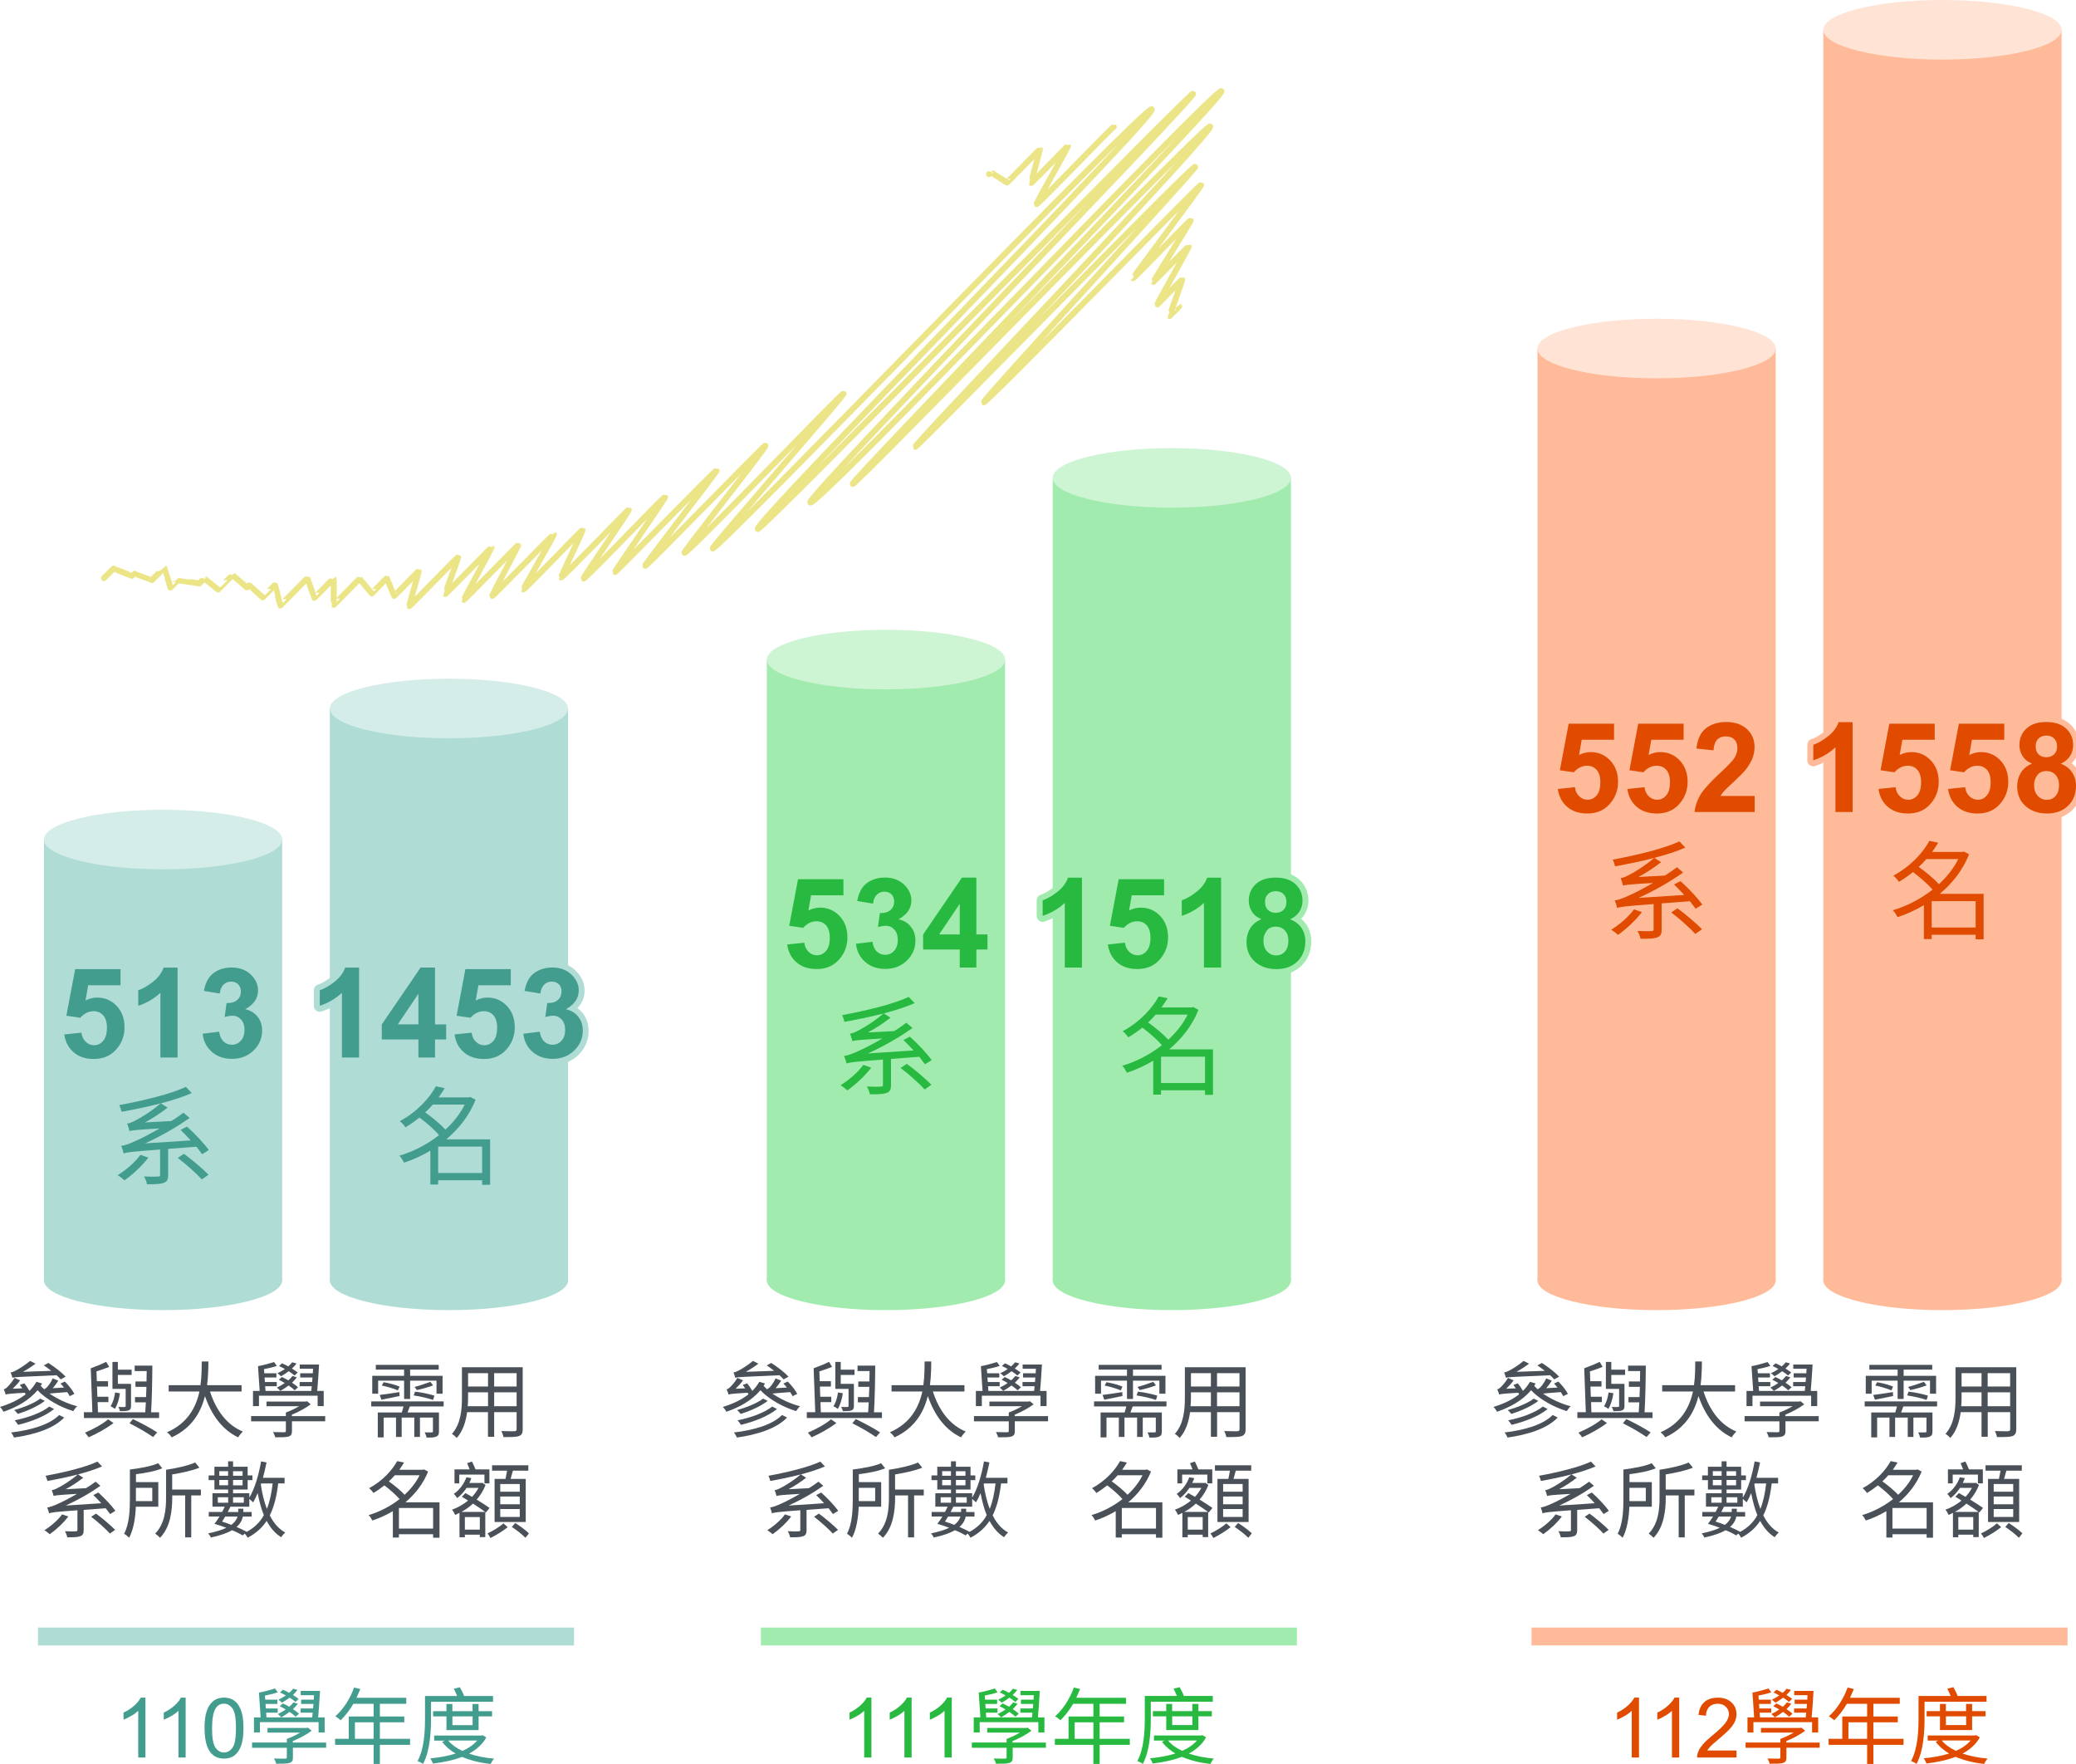 <?xml version="1.0" encoding="UTF-8"?>
<svg id="_圖層_2" data-name="圖層 2" xmlns="http://www.w3.org/2000/svg" viewBox="0 0 348.56 296.13">
  <defs>
    <style>
      .cls-1 {
        fill: none;
        stroke: #ece588;
        stroke-linecap: round;
        stroke-linejoin: round;
      }

      .cls-2 {
        fill: #ffe4d6;
      }

      .cls-3 {
        fill: #fb9;
      }

      .cls-4 {
        fill: #cdf4d3;
      }

      .cls-5 {
        fill: #e04b00;
      }

      .cls-6 {
        fill: #d4ede9;
      }

      .cls-7 {
        fill: #afddd5;
      }

      .cls-8 {
        fill: #439d8e;
      }

      .cls-9 {
        fill: #a2ebae;
      }

      .cls-10 {
        fill: #27b940;
      }

      .cls-11 {
        fill: #495057;
      }
    </style>
  </defs>
  <g id="_圖層_1-2" data-name="圖層 1">
    <g>
      <rect class="cls-7" x="7.38" y="140.94" width="40" height="74"/>
      <ellipse class="cls-7" cx="27.38" cy="214.94" rx="20" ry="5"/>
      <rect class="cls-7" x="55.38" y="118.94" width="40" height="96"/>
      <ellipse class="cls-7" cx="75.38" cy="214.94" rx="20" ry="5"/>
      <ellipse class="cls-6" cx="27.38" cy="140.94" rx="20" ry="5"/>
      <ellipse class="cls-6" cx="75.38" cy="118.94" rx="20" ry="5"/>
      <rect class="cls-9" x="128.75" y="110.73" width="40" height="104.2"/>
      <ellipse class="cls-9" cx="148.75" cy="214.94" rx="20" ry="5"/>
      <rect class="cls-9" x="176.75" y="80.23" width="40" height="134.71"/>
      <ellipse class="cls-9" cx="196.75" cy="214.94" rx="20" ry="5"/>
      <ellipse class="cls-4" cx="148.75" cy="110.73" rx="20" ry="5"/>
      <ellipse class="cls-4" cx="196.75" cy="80.23" rx="20" ry="5"/>
      <rect class="cls-3" x="258.14" y="58.51" width="40" height="156.43"/>
      <ellipse class="cls-3" cx="278.14" cy="214.94" rx="20" ry="5"/>
      <rect class="cls-3" x="306.14" y="5" width="40" height="209.94"/>
      <ellipse class="cls-3" cx="326.14" cy="214.94" rx="20" ry="5"/>
      <ellipse class="cls-2" cx="278.14" cy="58.51" rx="20" ry="5"/>
      <ellipse class="cls-2" cx="326.14" cy="5" rx="20" ry="5"/>
      <g>
        <g>
          <g>
            <path class="cls-7" d="m15.76,178.79c-1.63,0-2.99-.46-4.04-1.36-1.06-.91-1.71-2.13-1.91-3.63-.04-.27.04-.54.2-.75s.41-.35.68-.38l2.87-.3s.07,0,.1,0c.5,0,.93.37.99.88.05.42.19.72.42.94.22.21.44.3.71.3.31,0,.54-.11.77-.38.25-.3.39-.84.39-1.56,0-.65-.13-1.14-.37-1.41-.22-.25-.49-.36-.87-.36-.54,0-1.01.24-1.48.76-.19.21-.46.33-.74.33-.05,0-.1,0-.14-.01l-2.34-.34c-.27-.04-.51-.19-.67-.41-.16-.22-.22-.5-.17-.77l1.48-7.82c.09-.47.5-.81.98-.81h7.62c.55,0,1,.45,1,1v2.7c0,.55-.45,1-1,1h-4.6l-.02.12c.23-.03.47-.05.7-.05,1.56,0,2.89.57,3.97,1.7,1.07,1.12,1.61,2.57,1.61,4.31,0,1.45-.43,2.76-1.27,3.91-1.17,1.59-2.81,2.39-4.88,2.39Z"/>
            <path class="cls-7" d="m26.93,178.53c-.55,0-1-.45-1-1v-8.84c-.74.46-1.55.83-2.41,1.12-.1.03-.21.05-.31.05-.21,0-.41-.06-.59-.19-.26-.19-.41-.49-.41-.81v-2.61c0-.43.28-.82.69-.95.64-.21,1.36-.63,2.15-1.24.74-.57,1.22-1.21,1.49-1.95.14-.4.52-.66.94-.66h2.34c.55,0,1,.45,1,1v15.09c0,.55-.45,1-1,1h-2.88Z"/>
            <path class="cls-7" d="m38.96,178.79c-1.6,0-2.96-.48-4.04-1.42-1.08-.95-1.72-2.2-1.89-3.71-.06-.54.33-1.04.87-1.11l2.79-.34s.08,0,.12,0c.5,0,.93.37.99.88.06.48.2.82.42,1.03.2.2.43.29.72.29s.54-.11.76-.35c.24-.26.35-.64.35-1.16,0-.47-.1-.81-.32-1.05-.2-.22-.41-.31-.69-.31s-.63.06-1.05.18c-.09.02-.18.04-.27.04-.24,0-.47-.08-.66-.25-.25-.22-.38-.55-.34-.89l.32-2.35c.03-.21.12-.4.26-.54-.13.06-.27.09-.41.09-.06,0-.11,0-.17-.01l-2.66-.45c-.27-.05-.5-.2-.66-.42s-.21-.5-.16-.76c.21-1.05.54-1.88.99-2.55.47-.69,1.13-1.24,1.96-1.62.79-.37,1.69-.56,2.66-.56,1.69,0,3.08.56,4.13,1.67.88.92,1.33,2,1.33,3.19,0,.84-.24,1.94-1.2,2.93.33.23.62.51.88.84.66.82,1,1.82,1,2.96,0,1.6-.59,2.97-1.75,4.09-1.15,1.11-2.6,1.67-4.29,1.67Zm-.17-12.98c-.23,0-.4.07-.56.23-.18.17-.29.48-.34.9-.02.21-.12.41-.26.56.13-.06.27-.09.41-.09h.04c.56,0,.89-.09,1.09-.26.14-.12.27-.29.27-.68,0-.34-.12-.46-.16-.5-.07-.07-.2-.16-.49-.16Z"/>
          </g>
          <g>
            <path class="cls-7" d="m57.41,178.53c-.55,0-1-.45-1-1v-8.84c-.74.46-1.55.83-2.41,1.12-.1.03-.21.05-.31.05-.21,0-.41-.06-.59-.19-.26-.19-.41-.49-.41-.81v-2.61c0-.43.28-.82.69-.95.64-.21,1.36-.63,2.15-1.24.74-.57,1.22-1.21,1.49-1.95.14-.4.52-.66.94-.66h2.34c.55,0,1,.45,1,1v15.09c0,.55-.45,1-1,1h-2.88Z"/>
            <path class="cls-7" d="m70.25,178.53c-.55,0-1-.45-1-1v-2.03h-5.15c-.55,0-1-.45-1-1v-2.52c0-.2.06-.4.17-.56l6.52-9.55c.19-.27.5-.44.83-.44h2.42c.55,0,1,.45,1,1v8.54h.87c.55,0,1,.45,1,1v2.53c0,.55-.45,1-1,1h-.87v2.03c0,.55-.45,1-1,1h-2.79Zm-1-7.56v-.86l-.58.86h.58Z"/>
            <path class="cls-7" d="m81.28,178.79c-1.63,0-2.99-.46-4.04-1.36-1.06-.91-1.71-2.13-1.91-3.63-.04-.27.04-.54.2-.75s.41-.35.68-.38l2.87-.3s.07,0,.1,0c.5,0,.93.37.99.88.05.42.19.72.42.94.22.21.44.3.71.3.31,0,.54-.11.77-.38.25-.3.39-.84.39-1.56,0-.65-.13-1.14-.37-1.41-.22-.25-.49-.36-.87-.36-.54,0-1.01.24-1.48.76-.19.21-.46.33-.74.33-.05,0-.1,0-.14-.01l-2.34-.34c-.27-.04-.51-.19-.67-.41-.16-.22-.22-.5-.17-.77l1.48-7.82c.09-.47.5-.81.98-.81h7.62c.55,0,1,.45,1,1v2.7c0,.55-.45,1-1,1h-4.6l-.02.12c.23-.03.47-.05.7-.05,1.56,0,2.89.57,3.97,1.7,1.07,1.12,1.61,2.57,1.61,4.31,0,1.45-.43,2.76-1.27,3.91-1.17,1.59-2.81,2.39-4.88,2.39Z"/>
            <path class="cls-7" d="m92.8,178.79c-1.6,0-2.96-.48-4.04-1.42-1.08-.95-1.72-2.2-1.89-3.71-.06-.54.33-1.04.87-1.11l2.79-.34s.08,0,.12,0c.5,0,.93.37.99.88.06.48.2.82.42,1.03.2.2.43.29.72.29s.54-.11.76-.35c.24-.26.35-.64.35-1.16,0-.47-.1-.81-.32-1.05-.2-.22-.41-.31-.69-.31s-.63.06-1.05.18c-.09.02-.18.04-.27.04-.24,0-.47-.08-.66-.25-.25-.22-.38-.55-.34-.89l.32-2.35c.03-.21.12-.4.26-.54-.13.06-.27.09-.41.09-.06,0-.11,0-.17-.01l-2.66-.45c-.27-.05-.5-.2-.66-.42s-.21-.5-.16-.76c.21-1.05.54-1.88.99-2.55.47-.69,1.13-1.24,1.96-1.62.79-.37,1.69-.56,2.66-.56,1.69,0,3.08.56,4.13,1.67.88.92,1.33,2,1.33,3.19,0,.84-.24,1.94-1.2,2.93.33.23.62.51.88.84.66.82,1,1.82,1,2.96,0,1.6-.59,2.97-1.75,4.09-1.15,1.11-2.6,1.67-4.29,1.67Zm-.17-12.98c-.23,0-.4.07-.56.23-.18.17-.29.48-.34.9-.02.21-.12.41-.26.56.13-.06.27-.09.41-.09h.04c.56,0,.89-.09,1.09-.26.14-.12.27-.29.27-.68,0-.34-.12-.46-.16-.5-.07-.07-.2-.16-.49-.16Z"/>
          </g>
          <path class="cls-7" d="m24.69,199.81c-.5,0-.92-.37-.99-.86-.03-.2-.19-.64-.37-.94-.07-.12-.12-.26-.14-.4-.56.5-1.14.96-1.71,1.35-.17.12-.37.18-.57.18-.25,0-.49-.09-.68-.27-.21-.2-.71-.58-.97-.73-.3-.18-.49-.5-.5-.85,0-.35.18-.68.48-.86.91-.56,1.81-1.27,2.54-2-.34.05-.52.09-.64.14-.12.05-.24.07-.36.07-.17,0-.33-.04-.49-.13-.26-.14-.44-.4-.5-.69-.04-.19-.21-.76-.34-1.09-.12-.29-.09-.61.07-.88.16-.27.43-.45.74-.48.35-.04.85-.2,1.53-.49h-.02c-.16,0-.32-.04-.47-.12-.24-.13-.42-.35-.5-.61l-.03-.1c-.07-.23-.22-.78-.33-1.01-.14-.3-.13-.64.04-.93.16-.28.45-.47.78-.5.19-.02.45-.12.71-.25-.46.09-.92.17-1.39.25-.06.01-.12.02-.17.02-.46,0-.88-.32-.98-.79-.06-.26-.19-.64-.3-.85-.15-.28-.16-.62-.02-.9.14-.29.41-.49.72-.55,4.74-.87,8.83-1.98,10.95-2.98.14-.06.28-.1.43-.1.27,0,.53.11.73.31l.99,1.04c.22.24.32.56.26.88-.06.32-.27.59-.57.72-.94.42-2.08.83-3.5,1.26.02.07.03.15.04.23.02.33-.13.64-.39.84-.22.17-.43.33-.65.49l.35-.02c.53-.33,1.08-.71,1.76-1.22.18-.13.39-.2.6-.2.23,0,.46.08.65.24l1.04.88c.24.2.37.5.35.81-.01.31-.17.59-.42.77-.04.03-.08.06-.13.09,1.38,1.27,2.83,2.84,3.59,3.9.16.22.22.51.17.78-.05.27-.22.51-.45.65l-1.13.7c-.16.1-.35.15-.53.15-.03,0-.07,0-.1,0,.75.64,1.43,1.27,1.9,1.75.2.21.3.5.28.79s-.18.55-.42.72l-1.12.79c-.17.12-.38.18-.58.18-.27,0-.55-.11-.74-.33-.83-.92-2.56-2.46-3.92-3.5,0,0,0,0-.01-.01v2.08c0,.49,0,1.8-1.44,2.28-.68.26-1.67.29-3.11.29Zm-.33-3.31c.53.02,1.03.04,1.42.04h.11v-1.94c-.03.12-.09.23-.17.33-.39.52-.86,1.05-1.36,1.57Zm1.53-2.45s0,0,0,0Zm6.91-.16c-.08-.11-.17-.23-.27-.35h-.16c.14.12.28.23.42.35Zm-3.7-3.26l.73-.05c-.06-.06-.23-.22-.24-.24-.16.1-.32.19-.48.29Z"/>
          <path class="cls-7" d="m80.95,199.9c-.47,0-.86-.32-.97-.76h-5.45c-.12.42-.5.72-.96.72h-1.31c-.55,0-1-.45-1-1v-4.01c-1.03.52-2.08.95-3.12,1.29-.1.03-.21.05-.31.05-.38,0-.75-.22-.91-.59-.14-.32-.42-.72-.54-.83-.27-.24-.4-.61-.32-.97.08-.36.35-.64.7-.74,1.88-.55,3.78-1.47,5.46-2.63-.52-.5-1.14-1.05-1.79-1.56-.63.47-1.24.88-1.86,1.24-.16.09-.33.14-.5.14-.34,0-.68-.18-.86-.49-.1-.17-.45-.56-.68-.74-.27-.21-.42-.53-.39-.87.03-.34.22-.64.52-.8,2.4-1.31,4.52-3.34,5.65-5.45.18-.33.52-.53.88-.53.07,0,.13,0,.2.02l1.49.31c.32.07.59.28.72.58.13.3.11.64-.06.92,0,0-.01.02-.02.03h3.07l.12-.03c.09-.03.18-.04.28-.04.16,0,.32.04.47.12l.88.47c.45.24.65.78.46,1.25-.76,1.91-1.89,3.68-3.35,5.27h4.87c.55,0,1,.45,1,1v7.63c0,.55-.45,1-1,1h-1.35Zm-1-3.98v-2.43h-5.38v2.43h5.38Zm-7.02-9.28c.67.52,1.33,1.08,1.88,1.6.56-.58,1.06-1.18,1.48-1.81h-3.17c-.06.07-.12.14-.19.21Z"/>
        </g>
        <g>
          <g>
            <path class="cls-8" d="m10.8,173.66l2.87-.3c.08.65.32,1.16.73,1.54.4.38.87.57,1.39.57.6,0,1.11-.24,1.53-.73.42-.49.63-1.23.63-2.21,0-.92-.21-1.61-.62-2.08-.41-.46-.95-.69-1.62-.69-.83,0-1.57.37-2.23,1.1l-2.34-.34,1.48-7.82h7.62v2.7h-5.43l-.45,2.55c.64-.32,1.3-.48,1.97-.48,1.28,0,2.36.46,3.25,1.39s1.33,2.14,1.33,3.62c0,1.24-.36,2.34-1.08,3.31-.98,1.33-2.33,1.99-4.07,1.99-1.39,0-2.52-.37-3.39-1.12s-1.4-1.75-1.57-3Z"/>
            <path class="cls-8" d="m29.81,177.53h-2.88v-10.86c-1.05.98-2.29,1.71-3.72,2.18v-2.61c.75-.25,1.57-.71,2.45-1.4.88-.69,1.49-1.49,1.81-2.4h2.34v15.09Z"/>
            <path class="cls-8" d="m34.01,173.54l2.79-.34c.09.71.33,1.25.72,1.63.39.38.86.56,1.42.56.59,0,1.1-.23,1.5-.68.41-.45.61-1.06.61-1.83,0-.72-.19-1.3-.58-1.72s-.86-.64-1.43-.64c-.37,0-.81.07-1.32.22l.32-2.35c.78.02,1.37-.15,1.78-.51.41-.36.62-.83.62-1.43,0-.5-.15-.91-.45-1.21s-.7-.45-1.2-.45-.91.17-1.26.51c-.35.34-.56.84-.64,1.5l-2.66-.45c.18-.91.46-1.64.84-2.18.37-.54.89-.97,1.56-1.28.67-.31,1.41-.47,2.24-.47,1.42,0,2.55.45,3.4,1.35.7.74,1.06,1.57,1.06,2.5,0,1.32-.72,2.37-2.16,3.16.86.18,1.55.6,2.07,1.24.52.64.77,1.42.77,2.33,0,1.32-.48,2.44-1.45,3.37-.96.93-2.16,1.39-3.6,1.39-1.36,0-2.49-.39-3.38-1.17-.9-.78-1.42-1.81-1.56-3.07Z"/>
          </g>
          <g>
            <path class="cls-8" d="m60.29,177.53h-2.88v-10.86c-1.05.98-2.29,1.71-3.72,2.18v-2.61c.75-.25,1.57-.71,2.45-1.4.88-.69,1.49-1.49,1.81-2.4h2.34v15.09Z"/>
            <path class="cls-8" d="m70.25,177.53v-3.03h-6.15v-2.52l6.52-9.55h2.42v9.54h1.87v2.53h-1.87v3.03h-2.79Zm0-5.56v-5.14l-3.46,5.14h3.46Z"/>
            <path class="cls-8" d="m76.32,173.66l2.87-.3c.08.65.32,1.16.73,1.54.4.38.87.57,1.39.57.6,0,1.11-.24,1.53-.73.42-.49.63-1.23.63-2.21,0-.92-.21-1.61-.62-2.08-.41-.46-.95-.69-1.62-.69-.83,0-1.57.37-2.23,1.1l-2.34-.34,1.48-7.82h7.62v2.7h-5.43l-.45,2.55c.64-.32,1.3-.48,1.97-.48,1.28,0,2.36.46,3.25,1.39s1.33,2.14,1.33,3.62c0,1.24-.36,2.34-1.08,3.31-.98,1.33-2.33,1.99-4.07,1.99-1.39,0-2.52-.37-3.39-1.12s-1.4-1.75-1.57-3Z"/>
            <path class="cls-8" d="m87.85,173.54l2.79-.34c.09.71.33,1.25.72,1.63.39.38.86.56,1.42.56.59,0,1.1-.23,1.5-.68.41-.45.61-1.06.61-1.83,0-.72-.19-1.3-.58-1.72s-.86-.64-1.43-.64c-.37,0-.81.07-1.32.22l.32-2.35c.78.02,1.37-.15,1.78-.51.41-.36.62-.83.62-1.43,0-.5-.15-.91-.45-1.21s-.7-.45-1.2-.45-.91.17-1.26.51c-.35.34-.56.84-.64,1.5l-2.66-.45c.18-.91.46-1.64.84-2.18.37-.54.89-.97,1.56-1.28.67-.31,1.41-.47,2.24-.47,1.42,0,2.55.45,3.4,1.35.7.74,1.06,1.57,1.06,2.5,0,1.32-.72,2.37-2.16,3.16.86.18,1.55.6,2.07,1.24.52.64.77,1.42.77,2.33,0,1.32-.48,2.44-1.45,3.37-.96.93-2.16,1.39-3.6,1.39-1.36,0-2.49-.39-3.38-1.17-.9-.78-1.42-1.81-1.56-3.07Z"/>
          </g>
          <path class="cls-8" d="m24.92,194.33c-1.08,1.42-2.67,2.88-4.02,3.82-.25-.23-.81-.67-1.15-.86,1.4-.86,2.92-2.16,3.83-3.42l1.33.47Zm3.31-1.46v4.38c0,.76-.16,1.13-.76,1.33-.56.22-1.48.23-2.79.23-.05-.38-.29-.95-.5-1.31,1.08.05,2.05.05,2.34.02.31-.02.36-.07.36-.29v-4.25c-4.9.36-5.62.47-6.12.67-.05-.29-.25-.92-.4-1.28.59-.07,1.39-.36,2.47-.86.68-.29,2.21-1.06,3.96-2.07-4.05.23-4.66.32-5.04.45-.07-.25-.25-.92-.41-1.26.41-.04.86-.23,1.46-.56.65-.31,2.65-1.5,4.16-2.83-2.14.56-4.41,1.03-6.55,1.4-.07-.34-.23-.81-.4-1.12,4.03-.74,8.64-1.85,11.2-3.06l.99,1.04c-1.44.65-3.24,1.21-5.19,1.73l1.13.72c-1.21.94-2.52,1.8-3.8,2.48l4.41-.23c.72-.43,1.4-.92,2.05-1.4l1.04.88c-2.45,1.73-4.99,3.13-7.49,4.27l7.67-.5c-.58-.63-1.17-1.24-1.71-1.76l1.08-.56c1.37,1.22,2.92,2.88,3.67,3.94l-1.13.7c-.25-.36-.59-.79-.95-1.26l-4.75.36Zm2.66.83c1.42,1.04,3.21,2.56,4.12,3.51l-1.12.79c-.86-.95-2.61-2.52-4.05-3.62l1.04-.68Z"/>
          <path class="cls-8" d="m82.3,198.9h-1.35v-.76h-7.38v.72h-1.31v-5.69c-1.44.85-2.93,1.53-4.43,2.02-.16-.36-.5-.92-.79-1.17,2.29-.67,4.65-1.86,6.68-3.46-.79-.92-2.11-2.07-3.29-2.95-.72.58-1.49,1.13-2.36,1.64-.18-.31-.63-.79-.94-1.03,2.95-1.6,5.01-3.91,6.05-5.85l1.49.31c-.31.5-.65,1.03-1.03,1.55h5.08l.25-.07.88.47c-1.06,2.67-2.83,4.88-4.92,6.64h7.36v7.63Zm-9.63-13.47c-.4.45-.81.9-1.28,1.31,1.21.85,2.57,2,3.4,2.9,1.33-1.22,2.47-2.65,3.24-4.21h-5.37Zm8.28,11.49v-4.43h-7.38v4.43h7.38Z"/>
        </g>
      </g>
      <g>
        <path class="cls-8" d="m24.44,295.05h-1.23v-7.84c-.3.28-.68.57-1.17.85s-.91.49-1.3.64v-1.19c.69-.32,1.29-.72,1.8-1.18s.88-.91,1.09-1.34h.79v10.06Z"/>
        <path class="cls-8" d="m31.19,295.05h-1.23v-7.84c-.3.28-.68.57-1.17.85s-.91.49-1.3.64v-1.19c.69-.32,1.29-.72,1.8-1.18s.88-.91,1.09-1.34h.79v10.06Z"/>
        <path class="cls-8" d="m34.34,290.11c0-1.18.12-2.14.37-2.86.24-.72.61-1.28,1.09-1.67s1.09-.59,1.81-.59c.54,0,1.01.11,1.42.32.41.22.74.53,1,.94.26.41.47.9.62,1.49.15.58.23,1.38.23,2.37,0,1.18-.12,2.12-.36,2.85-.24.72-.6,1.28-1.08,1.68-.48.39-1.09.59-1.82.59-.97,0-1.73-.35-2.28-1.04-.66-.83-.99-2.19-.99-4.07Zm1.26,0c0,1.65.19,2.74.58,3.28.39.54.86.82,1.43.82s1.04-.27,1.43-.82.58-1.64.58-3.28-.19-2.75-.58-3.29-.86-.81-1.44-.81-1.02.24-1.35.72c-.42.61-.64,1.74-.64,3.38Z"/>
        <path class="cls-8" d="m54.78,293.4h-5.6v1.61c0,.55-.11.78-.55.94-.45.15-1.15.14-2.26.14-.06-.27-.22-.62-.36-.88.87.03,1.65.03,1.86.03.24-.01.29-.06.29-.25v-1.58h-5.84v-.88h5.84v-.6c.74-.27,1.56-.66,2.23-1.06h-5.48v-.78h6.58l.21-.06.63.52c-.87.66-2.06,1.29-3.17,1.74v.25h5.6v.88Zm-11.15-2.55h-.99v-2.54h1.12l-.28-4.16c.81-.14,2.02-.48,2.7-.69l.46.64c-.6.22-1.43.41-2.16.55l.06.69h2.03v.71h-1.99l.06.76h1.99v.71h-1.95l.06.79h7.68c.03-.25.06-.5.08-.79h-2.03v-.71h2.09l.07-.76h-2.07v-.71h2.12l.04-.76h-2.23v-.71h3.24c-.07,1.39-.2,3.19-.31,4.44h1.09v2.54h-1.02v-1.74h-9.85v1.74Zm6-2.65c-.24-.25-.6-.52-1.01-.81-.46.36-.94.66-1.4.91-.1-.14-.39-.41-.57-.55.46-.21.91-.48,1.33-.77-.34-.21-.69-.39-1.01-.55l.52-.46c.35.15.71.36,1.08.56.25-.22.5-.48.7-.74l.73.24c-.24.31-.5.6-.81.9.39.25.76.52,1.01.77l-.56.5Zm-.03-2.49c-.22-.21-.59-.48-.97-.71-.43.32-.87.62-1.3.84-.11-.13-.41-.38-.59-.5.43-.2.85-.45,1.25-.71-.32-.2-.67-.36-.98-.5l.5-.46c.34.14.69.32,1.05.52.25-.22.48-.46.66-.69l.73.2c-.22.29-.48.57-.77.85.38.24.71.46.97.66l-.55.52Z"/>
        <path class="cls-8" d="m68.85,292.92h-5.07v3.21h-1.05v-3.21h-6.47v-1.01h2.3v-3.75h4.17v-2.13h-3.4c-.63,1.08-1.37,2.03-2.13,2.76-.2-.17-.63-.52-.9-.66,1.32-1.15,2.49-2.96,3.15-4.83l1.05.25c-.2.49-.42.99-.64,1.47h8.35v1.01h-4.43v2.13h4.1v.98h-4.1v2.77h5.07v1.01Zm-6.12-1.01v-2.77h-3.14v2.77h3.14Z"/>
        <path class="cls-8" d="m72.37,288.5c0,2.23-.17,5.43-1.34,7.63-.2-.17-.67-.39-.92-.48,1.13-2.1,1.25-5.07,1.25-7.16v-3.77h5.39c-.15-.39-.36-.85-.56-1.22l1.02-.25c.27.45.55,1.02.71,1.47h4.86v.97h-10.41v2.8Zm9.29,3.15c-.64,1.19-1.67,2.07-2.9,2.75,1.23.42,2.66.7,4.2.84-.21.21-.46.63-.59.9-1.75-.2-3.39-.6-4.78-1.2-1.48.57-3.18.92-4.9,1.12-.08-.24-.28-.64-.45-.87,1.48-.14,2.96-.39,4.26-.81-.92-.53-1.68-1.18-2.26-1.97l.49-.2h-1.83v-.85h7.91l.2-.06.64.36Zm-6.7-1.2v-2.31h-2.24v-.87h2.24v-1.21h.99v1.21h3.39v-1.21h1.02v1.21h2.26v.87h-2.26v2.31h-5.41Zm.31,1.75c.56.7,1.37,1.27,2.37,1.74.99-.43,1.86-1.01,2.47-1.74h-4.83Zm.69-4.06v1.47h3.39v-1.47h-3.39Z"/>
      </g>
      <g>
        <path class="cls-10" d="m146.33,295.05h-1.23v-7.84c-.3.28-.68.57-1.17.85s-.91.49-1.3.64v-1.19c.69-.32,1.29-.72,1.8-1.18s.88-.91,1.09-1.34h.79v10.06Z"/>
        <path class="cls-10" d="m153.08,295.05h-1.23v-7.84c-.3.28-.68.57-1.17.85s-.91.49-1.3.64v-1.19c.69-.32,1.29-.72,1.8-1.18s.88-.91,1.09-1.34h.79v10.06Z"/>
        <path class="cls-10" d="m159.82,295.05h-1.23v-7.84c-.3.28-.68.57-1.17.85s-.91.49-1.3.64v-1.19c.69-.32,1.29-.72,1.8-1.18s.88-.91,1.09-1.34h.79v10.06Z"/>
        <path class="cls-10" d="m175.63,293.4h-5.6v1.61c0,.55-.11.78-.55.94-.45.15-1.15.14-2.26.14-.06-.27-.22-.62-.36-.88.87.03,1.65.03,1.86.03.24-.01.29-.06.29-.25v-1.58h-5.84v-.88h5.84v-.6c.74-.27,1.56-.66,2.23-1.06h-5.48v-.78h6.58l.21-.06.63.52c-.87.66-2.06,1.29-3.17,1.74v.25h5.6v.88Zm-11.15-2.55h-.99v-2.54h1.12l-.28-4.16c.81-.14,2.02-.48,2.7-.69l.46.64c-.6.22-1.43.41-2.16.55l.06.69h2.03v.71h-1.99l.06.76h1.99v.71h-1.95l.06.79h7.68c.03-.25.06-.5.08-.79h-2.03v-.71h2.09l.07-.76h-2.07v-.71h2.12l.04-.76h-2.23v-.71h3.24c-.07,1.39-.2,3.19-.31,4.44h1.09v2.54h-1.02v-1.74h-9.85v1.74Zm6-2.65c-.24-.25-.6-.52-1.01-.81-.46.36-.94.66-1.4.91-.1-.14-.39-.41-.57-.55.46-.21.91-.48,1.33-.77-.34-.21-.69-.39-1.01-.55l.52-.46c.35.15.71.36,1.08.56.25-.22.5-.48.7-.74l.73.24c-.24.31-.5.6-.81.9.39.25.76.52,1.01.77l-.56.5Zm-.03-2.49c-.22-.21-.59-.48-.97-.71-.43.32-.87.62-1.3.84-.11-.13-.41-.38-.59-.5.43-.2.85-.45,1.25-.71-.32-.2-.67-.36-.98-.5l.5-.46c.34.14.69.32,1.05.52.25-.22.48-.46.66-.69l.73.2c-.22.29-.48.57-.77.85.38.24.71.46.97.66l-.55.52Z"/>
        <path class="cls-10" d="m189.7,292.92h-5.07v3.21h-1.05v-3.21h-6.47v-1.01h2.3v-3.75h4.17v-2.13h-3.4c-.63,1.08-1.37,2.03-2.13,2.76-.2-.17-.63-.52-.9-.66,1.32-1.15,2.49-2.96,3.15-4.83l1.05.25c-.2.49-.42.99-.64,1.47h8.35v1.01h-4.43v2.13h4.1v.98h-4.1v2.77h5.07v1.01Zm-6.12-1.01v-2.77h-3.14v2.77h3.14Z"/>
        <path class="cls-10" d="m193.22,288.49c0,2.23-.17,5.43-1.34,7.63-.2-.17-.67-.39-.92-.48,1.13-2.1,1.25-5.07,1.25-7.16v-3.77h5.39c-.15-.39-.36-.85-.56-1.22l1.02-.25c.27.45.55,1.02.71,1.47h4.86v.97h-10.41v2.8Zm9.29,3.15c-.64,1.19-1.67,2.07-2.9,2.75,1.23.42,2.66.7,4.2.84-.21.21-.46.63-.59.9-1.75-.2-3.39-.6-4.78-1.2-1.48.57-3.18.92-4.9,1.12-.08-.24-.28-.64-.45-.87,1.48-.14,2.96-.39,4.26-.81-.92-.53-1.68-1.18-2.26-1.97l.49-.2h-1.83v-.85h7.91l.2-.06.64.36Zm-6.7-1.2v-2.31h-2.24v-.87h2.24v-1.21h.99v1.21h3.39v-1.21h1.02v1.21h2.26v.87h-2.26v2.31h-5.41Zm.31,1.75c.56.7,1.37,1.27,2.37,1.74.99-.43,1.86-1.01,2.47-1.74h-4.83Zm.69-4.06v1.47h3.39v-1.47h-3.39Z"/>
      </g>
      <g>
        <path class="cls-5" d="m275.2,295.05h-1.23v-7.84c-.3.28-.68.57-1.17.85-.48.28-.91.49-1.29.64v-1.19c.69-.32,1.29-.72,1.8-1.18.51-.46.88-.91,1.09-1.34h.79v10.06Z"/>
        <path class="cls-5" d="m281.95,295.05h-1.23v-7.84c-.3.28-.68.57-1.17.85-.48.28-.91.49-1.29.64v-1.19c.69-.32,1.29-.72,1.8-1.18.51-.46.88-.91,1.09-1.34h.79v10.06Z"/>
        <path class="cls-5" d="m291.56,293.87v1.18h-6.62c0-.3.04-.58.14-.85.17-.45.44-.9.81-1.33.37-.44.91-.94,1.61-1.52,1.09-.89,1.83-1.6,2.21-2.12.38-.52.57-1.01.57-1.48s-.17-.9-.52-1.23c-.35-.34-.8-.5-1.36-.5-.59,0-1.07.18-1.42.53s-.54.85-.54,1.48l-1.26-.13c.09-.94.41-1.66.98-2.16.56-.5,1.32-.74,2.28-.74s1.72.27,2.28.8.84,1.19.84,1.98c0,.4-.08.79-.25,1.18s-.44.79-.82,1.22c-.38.43-1.01,1.02-1.9,1.76-.74.62-1.21,1.04-1.42,1.26-.21.22-.38.44-.52.67h4.92Z"/>
        <path class="cls-5" d="m305.54,293.4h-5.6v1.61c0,.55-.11.78-.55.94-.45.15-1.15.14-2.26.14-.06-.27-.22-.62-.36-.88.87.03,1.65.03,1.86.03.24-.01.29-.06.29-.25v-1.58h-5.84v-.88h5.84v-.6c.74-.27,1.56-.66,2.23-1.06h-5.48v-.78h6.58l.21-.06.63.52c-.87.66-2.06,1.29-3.17,1.74v.25h5.6v.88Zm-11.15-2.55h-.99v-2.54h1.12l-.28-4.16c.81-.14,2.02-.48,2.7-.69l.46.64c-.6.22-1.43.41-2.16.55l.06.69h2.03v.71h-1.99l.06.76h1.99v.71h-1.95l.06.79h7.68c.03-.25.06-.5.08-.79h-2.03v-.71h2.09l.07-.76h-2.07v-.71h2.12l.04-.76h-2.23v-.71h3.24c-.07,1.39-.2,3.19-.31,4.44h1.09v2.54h-1.02v-1.74h-9.85v1.74Zm6-2.65c-.24-.25-.6-.52-1.01-.81-.46.36-.94.66-1.4.91-.1-.14-.39-.41-.57-.55.46-.21.91-.48,1.33-.77-.34-.21-.69-.39-1.01-.55l.52-.46c.35.15.71.36,1.08.56.25-.22.5-.48.7-.74l.73.24c-.24.31-.5.6-.81.9.39.25.76.52,1.01.77l-.56.5Zm-.03-2.49c-.22-.21-.59-.48-.97-.71-.43.32-.87.62-1.3.84-.11-.13-.41-.38-.59-.5.43-.2.85-.45,1.25-.71-.32-.2-.67-.36-.98-.5l.5-.46c.34.14.69.32,1.05.52.25-.22.48-.46.66-.69l.73.2c-.22.29-.48.57-.77.85.38.24.71.46.97.66l-.55.52Z"/>
        <path class="cls-5" d="m319.61,292.92h-5.07v3.21h-1.05v-3.21h-6.47v-1.01h2.3v-3.75h4.17v-2.13h-3.4c-.63,1.08-1.37,2.03-2.13,2.76-.2-.17-.63-.52-.9-.66,1.32-1.15,2.49-2.96,3.15-4.83l1.05.25c-.2.49-.42.99-.64,1.47h8.35v1.01h-4.43v2.13h4.1v.98h-4.1v2.77h5.07v1.01Zm-6.12-1.01v-2.77h-3.14v2.77h3.14Z"/>
        <path class="cls-5" d="m323.13,288.49c0,2.23-.17,5.43-1.34,7.63-.2-.17-.67-.39-.92-.48,1.13-2.1,1.25-5.07,1.25-7.16v-3.77h5.39c-.15-.39-.36-.85-.56-1.22l1.02-.25c.27.45.55,1.02.71,1.47h4.86v.97h-10.41v2.8Zm9.29,3.15c-.64,1.19-1.67,2.07-2.9,2.75,1.23.42,2.66.7,4.2.84-.21.21-.46.63-.59.9-1.75-.2-3.39-.6-4.78-1.2-1.48.57-3.18.92-4.9,1.12-.08-.24-.28-.64-.45-.87,1.49-.14,2.96-.39,4.26-.81-.92-.53-1.68-1.18-2.26-1.97l.49-.2h-1.83v-.85h7.91l.2-.06.64.36Zm-6.7-1.2v-2.31h-2.24v-.87h2.24v-1.21h.99v1.21h3.39v-1.21h1.02v1.21h2.26v.87h-2.26v2.31h-5.41Zm.31,1.75c.56.7,1.37,1.27,2.37,1.74,1-.43,1.86-1.01,2.47-1.74h-4.83Zm.69-4.06v1.47h3.39v-1.47h-3.39Z"/>
      </g>
      <g>
        <path class="cls-11" d="m11.71,234.4c-.1-.21-.24-.43-.42-.7-1.71.13-2.55.2-2.98.25,1.33.92,3.03,1.71,4.65,2.13-.22.18-.5.56-.66.81-2.19-.66-4.51-1.95-6-3.5-1.4,1.68-3.46,2.84-5.7,3.61-.11-.21-.41-.63-.6-.81,1.61-.48,3.1-1.18,4.29-2.1-.03-.1-.07-.18-.11-.28-2.56.15-3,.21-3.22.31-.06-.21-.21-.66-.34-.88.18-.04.38-.15.56-.34.21-.18.85-.87,1.26-1.58l.94.41c-.36.5-.81.99-1.25,1.41l1.62-.07c-.14-.21-.28-.39-.42-.57l.76-.27c.31.39.63.88.85,1.27.46-.45.85-.95,1.18-1.53l.95.29c-.07.13-.15.27-.24.39.21.22.42.45.69.67l-.07-.15c.15-.04.31-.14.45-.31.17-.15.67-.81.95-1.46l.94.39c-.27.43-.6.88-.94,1.26l1.9-.11c-.18-.24-.39-.46-.59-.67l.73-.34c.63.63,1.3,1.47,1.6,2.07l-.78.38Zm-1.5-2.83c-.2-.21-.43-.45-.71-.7-6.32.29-6.98.29-7.41.43-.04-.18-.2-.66-.31-.9.25-.03.55-.14.87-.32.38-.18,1.54-.87,2.4-1.61l.92.46c-.67.5-1.4.98-2.12,1.37l4.76-.17c-.41-.32-.84-.64-1.25-.91l.76-.41c1.02.64,2.27,1.61,2.9,2.3l-.81.45Zm.57,6.4c-1.71,1.82-4.92,2.87-8.42,3.36-.11-.25-.31-.62-.5-.85,3.39-.39,6.51-1.33,8.07-2.93l.85.42Zm-3.25-2.8c-1.15.92-3.01,1.72-4.54,2.2-.15-.2-.39-.48-.62-.64,1.5-.42,3.38-1.15,4.38-1.93l.77.38Zm1.55,1.37c-1.44,1.2-3.85,2.14-6.05,2.66-.13-.22-.35-.53-.56-.76,2.13-.42,4.52-1.26,5.81-2.31l.8.41Z"/>
        <path class="cls-11" d="m26.71,237.08v.97h-12.62v-.97h1.42l-.27-7.38c.87-.31,1.92-.73,2.59-1.08l.5.85c-.64.27-1.42.53-2.13.76l.06,1.64h1.88v.9h-1.85l.06,1.71h1.85v.9h-1.81l.06,1.71h7.94c.03-.49.07-1.06.1-1.67h-1.82v-.88h1.85c.03-.56.04-1.13.07-1.72h-1.85v-.9h1.86c.01-.6.03-1.19.03-1.75h-2.02v-.91h2.97c-.01,2.46-.08,5.77-.21,7.83h1.34Zm-7.65,1.82c-1.15.87-2.82,1.81-4.17,2.39-.14-.21-.42-.56-.62-.78,1.33-.55,3.01-1.47,3.89-2.24l.9.63Zm1.08-5c-.14.98-.43,1.95-.85,2.62-.15-.13-.52-.35-.73-.45.43-.62.64-1.46.77-2.31l.81.14Zm.97-.74h-2.23v-4.52h.91v1.3h2.31v.88h-2.31v1.5h1.83s.38.01.38.01v3.68c0,.43-.08.62-.39.76-.31.13-.8.13-1.47.13-.04-.22-.15-.5-.27-.71.49.03.91.03,1.05.01.15,0,.18-.06.18-.18v-2.86Zm1.2,5.07c1.48.7,3.08,1.57,4.08,2.24l-.69.78c-.95-.67-2.51-1.6-3.96-2.31l.57-.71Z"/>
        <path class="cls-11" d="m35.26,233.6c.98,3.08,2.8,5.62,5.51,6.72-.25.24-.6.67-.78.98-2.69-1.28-4.47-3.75-5.58-6.93-.67,2.69-2.19,5.38-5.59,6.93-.15-.28-.49-.64-.78-.85,3.47-1.51,4.87-4.2,5.45-6.85h-5.17v-1.06h5.34c.21-1.47.2-2.87.21-3.98h1.12c-.01,1.12-.03,2.51-.22,3.98h5.79v1.06h-5.28Z"/>
        <path class="cls-11" d="m54.62,238.6h-5.6v1.61c0,.55-.11.78-.55.94-.45.15-1.15.14-2.26.14-.06-.27-.22-.62-.36-.88.87.03,1.65.03,1.86.03.24-.01.29-.06.29-.25v-1.58h-5.84v-.88h5.84v-.6c.74-.27,1.55-.66,2.23-1.06h-5.48v-.78h6.58l.21-.06.63.52c-.87.66-2.06,1.29-3.17,1.74v.25h5.6v.88Zm-11.15-2.55h-.99v-2.54h1.12l-.28-4.16c.81-.14,2.02-.48,2.7-.69l.46.64c-.6.22-1.43.41-2.16.55l.06.69h2.03v.71h-1.99l.06.76h1.99v.71h-1.95l.06.79h7.68c.03-.25.06-.5.08-.79h-2.03v-.71h2.09l.07-.76h-2.07v-.71h2.12l.04-.76h-2.23v-.71h3.24c-.07,1.39-.2,3.19-.31,4.44h1.09v2.54h-1.02v-1.74h-9.85v1.74Zm6-2.65c-.24-.25-.6-.52-1.01-.81-.46.36-.94.66-1.4.91-.1-.14-.39-.41-.57-.55.46-.21.91-.48,1.33-.77-.34-.21-.69-.39-1.01-.55l.52-.46c.35.15.71.36,1.08.56.25-.22.5-.48.7-.74l.73.24c-.24.31-.5.6-.81.9.39.25.76.52,1.01.77l-.56.5Zm-.03-2.49c-.22-.21-.59-.48-.97-.71-.43.32-.87.62-1.3.84-.11-.13-.41-.38-.59-.5.43-.2.85-.45,1.25-.71-.32-.2-.67-.36-.98-.5l.5-.46c.34.14.69.32,1.05.52.25-.22.48-.46.66-.69l.73.2c-.22.29-.48.57-.77.85.38.24.71.46.97.66l-.55.52Z"/>
        <path class="cls-11" d="m11.47,254.59c-.84,1.11-2.07,2.24-3.12,2.97-.2-.18-.63-.52-.9-.67,1.09-.67,2.27-1.68,2.98-2.66l1.04.36Zm2.58-1.13v3.4c0,.59-.13.88-.59,1.04-.43.17-1.15.18-2.17.18-.04-.29-.22-.74-.39-1.02.84.04,1.6.04,1.82.01.24-.01.28-.06.28-.22v-3.31c-3.81.28-4.37.36-4.76.52-.04-.22-.2-.71-.31-.99.46-.06,1.08-.28,1.92-.67.53-.22,1.72-.83,3.08-1.61-3.15.18-3.63.25-3.92.35-.06-.2-.2-.71-.32-.98.32-.03.67-.18,1.13-.43.5-.24,2.06-1.16,3.24-2.2-1.67.43-3.43.8-5.1,1.09-.06-.27-.18-.63-.31-.87,3.14-.57,6.72-1.44,8.71-2.38l.77.81c-1.12.5-2.52.94-4.03,1.34l.88.56c-.94.73-1.96,1.4-2.96,1.93l3.43-.18c.56-.34,1.09-.71,1.6-1.09l.81.69c-1.9,1.34-3.88,2.44-5.83,3.32l5.97-.39c-.45-.49-.91-.97-1.33-1.37l.84-.43c1.06.95,2.27,2.24,2.86,3.07l-.88.55c-.2-.28-.46-.62-.74-.98l-3.7.28Zm2.07.64c1.11.81,2.49,1.99,3.21,2.73l-.87.62c-.67-.74-2.03-1.96-3.15-2.82l.81-.53Z"/>
        <path class="cls-11" d="m22.81,252.95c-.08,1.74-.35,3.77-1.13,5.2-.18-.18-.6-.55-.84-.66.9-1.7.97-4.1.97-5.91v-4.88c1.65-.2,3.67-.56,4.76-1.06l.67.85c-1.13.49-2.86.81-4.41.99v1.34h3.75v4.12h-3.77Zm.01-3.18v2.23h2.75v-2.23h-2.75Zm10.91,1.28h-1.62v7.04h-1.02v-7.04h-2.17v.34c0,2.09-.27,4.96-2.05,6.77-.17-.2-.59-.56-.81-.7,1.65-1.7,1.82-4.15,1.82-6.07v-4.65c1.72-.25,3.75-.7,4.89-1.22l.71.87c-1.2.5-2.97.88-4.57,1.13v2.54h4.82v1Z"/>
        <path class="cls-11" d="m46.71,249.03c-.25,2.16-.7,3.92-1.41,5.37.63,1.26,1.48,2.27,2.59,2.87-.21.18-.52.53-.67.8-1.02-.63-1.82-1.58-2.45-2.75-.77,1.18-1.81,2.1-3.19,2.83-.08-.18-.31-.49-.48-.7l-.34.31c-.46-.27-1.09-.59-1.79-.87-.8.46-1.95.88-3.57,1.23-.07-.21-.28-.52-.45-.7,1.33-.27,2.33-.59,3.05-.94-.66-.25-1.34-.49-1.99-.66.27-.34.56-.78.85-1.23h-1.81v-.76h2.24c.17-.31.31-.6.45-.9h-2.07v-2.25h2.63v-.62h-2.3v-1.58h-.97v-.79h.97v-1.46h2.3v-.91h.83v.91h2.45v1.46h.8v.79h-.8v1.58h-2.45v.62h2.73v.74c.92-1.53,1.58-3.81,1.98-6.09l.91.18c-.17.85-.38,1.74-.6,2.58h3.63v.94h-1.06Zm-10.14,3.24h1.74v-.92h-1.74v.92Zm.25-5.29v.77h1.48v-.77h-1.48Zm1.48,2.37v-.9h-1.48v.9h1.48Zm-.49,5.25c-.18.29-.35.58-.52.84.5.15,1.04.34,1.55.55.62-.45.91-.94,1.05-1.39h-2.09Zm3.59,2.58c1.29-.7,2.24-1.61,2.9-2.82-.45-1.09-.77-2.34-1.04-3.7-.24.59-.49,1.11-.77,1.55-.13-.14-.42-.39-.63-.57v1.3h-3.17c-.14.29-.29.59-.45.9h1.76v-.56h.85v.56h1.4v.76h-1.48c-.11.58-.41,1.18-1.05,1.74.64.28,1.25.57,1.69.81l-.03.03Zm-2.27-10.2v.77h1.6v-.77h-1.6Zm1.6,2.37v-.9h-1.6v.9h1.6Zm-1.6,2v.92h1.81v-.92h-1.81Zm4.73-2.31l-.07.17c.22,1.5.55,2.89,1.02,4.1.48-1.21.78-2.61.97-4.27h-1.92Z"/>
      </g>
      <g>
        <path class="cls-11" d="m68.81,236.11c-.13.35-.25.7-.38,1.01h5.27v3.18c0,.48-.08.71-.45.87-.34.17-.87.17-1.61.17-.06-.27-.21-.62-.34-.87.56.01,1.04.01,1.19,0,.15-.01.2-.06.2-.18v-2.31h-2.18v3.25h-.95v-3.25h-2.12v3.25h-.95v-3.25h-2.07v3.33h-.99v-4.19h4.03c.1-.32.21-.67.29-1.01h-5.42v-.85h12.16v.85h-5.67Zm-5.32-2.14h-.99v-3h5.35v-1.04h-4.75v-.8h10.56v.8h-4.8v1.04h5.45v3h-1.02v-2.19h-4.43v3.07h-1.01v-3.07h-4.36v2.19Zm.25.21c.87-.1,2.06-.28,3.32-.48l.03.66c-1.09.24-2.13.43-3.05.62l-.29-.8Zm.66-2.14c.88.14,2.06.46,2.69.74l-.29.63c-.63-.28-1.79-.63-2.7-.81l.31-.56Zm8.31,2.98c-.76-.28-2.18-.6-3.26-.76l.24-.63c1.08.11,2.49.42,3.25.67l-.22.71Zm.01-2.45c-.8.32-1.93.62-2.73.79l-.38-.53c.8-.18,1.96-.62,2.65-.85l.46.6Z"/>
        <path class="cls-11" d="m87.77,239.92c0,.67-.18.98-.63,1.16-.48.17-1.29.18-2.61.17-.04-.28-.21-.73-.35-1.01.98.04,1.93.03,2.18.03.28-.01.38-.1.38-.36v-2.84h-3.77v4.13h-1.04v-4.13h-3.5c-.21,1.55-.69,3.15-1.75,4.34-.15-.21-.57-.56-.8-.69,1.54-1.74,1.68-4.2,1.68-6.15v-5.04h10.2v10.39Zm-5.83-3.85v-2.33h-3.35v.83c0,.46-.01.98-.06,1.5h3.4Zm-3.35-5.55v2.24h3.35v-2.24h-3.35Zm8.15,0h-3.77v2.24h3.77v-2.24Zm0,5.55v-2.33h-3.77v2.33h3.77Z"/>
        <path class="cls-11" d="m73.77,258.15h-1.05v-.59h-5.74v.56h-1.02v-4.43c-1.12.66-2.28,1.19-3.45,1.57-.13-.28-.39-.71-.62-.91,1.78-.52,3.61-1.44,5.2-2.69-.62-.71-1.64-1.61-2.56-2.3-.56.45-1.16.88-1.83,1.28-.14-.24-.49-.62-.73-.8,2.3-1.25,3.89-3.04,4.71-4.55l1.16.24c-.24.39-.5.8-.8,1.21h3.95l.2-.06.69.36c-.83,2.07-2.2,3.8-3.82,5.17h5.73v5.94Zm-7.49-10.48c-.31.35-.63.7-1,1.02.94.66,2,1.55,2.65,2.25,1.04-.95,1.92-2.06,2.52-3.28h-4.17Zm6.44,8.94v-3.45h-5.74v3.45h5.74Z"/>
        <path class="cls-11" d="m81.58,253.92l-.1-.07v4.2h-.92v-.41h-2.51v.43h-.9v-4.1c-.25.13-.48.25-.73.35-.1-.25-.35-.69-.53-.87.95-.35,1.89-.87,2.7-1.54-.35-.22-.71-.45-1.04-.64l.6-.62c.34.18.71.41,1.11.64.42-.46.8-.97,1.08-1.51h-2c-.42.63-.92,1.22-1.58,1.72-.13-.21-.38-.56-.57-.7,1.09-.76,1.78-1.85,2.12-2.8l.83.15c-.1.28-.21.55-.34.81h2.04l.15-.04.53.38c-.36.94-.88,1.75-1.48,2.45.83.5,1.62,1.02,2.16,1.4l-.62.76Zm-4.47-4.89h-.8v-2.35h2.54c-.13-.35-.27-.71-.42-1.04l.81-.29c.2.41.45.94.6,1.33h2.33v2.35h-.83v-1.48h-4.23v1.48Zm4.36,4.79c-.53-.38-1.27-.9-2.06-1.4-.59.56-1.27,1.04-1.95,1.4h4.01Zm-.91,2.97v-2.11h-2.51v2.11h2.51Zm4.69-.41c-.83.66-2,1.37-2.9,1.82-.11-.22-.32-.56-.49-.77.9-.42,2.04-1.12,2.67-1.69l.71.64Zm-.38-8.1c.1-.42.18-.94.27-1.39h-2.52v-.9h6.09v.9h-2.59c-.13.48-.27.97-.39,1.39h2.54v7.23h-5.23v-7.23h1.83Zm2.4.85h-3.28v1.29h3.28v-1.29Zm0,2.1h-3.28v1.3h3.28v-1.3Zm0,2.1h-3.28v1.33h3.28v-1.33Zm-.76,2.35c.77.48,1.78,1.22,2.3,1.74l-.59.74c-.49-.52-1.5-1.3-2.28-1.82l.57-.66Z"/>
      </g>
      <g>
        <path class="cls-11" d="m133.08,234.4c-.1-.21-.24-.43-.42-.7-1.71.13-2.55.2-2.98.25,1.33.92,3.03,1.71,4.65,2.13-.22.18-.5.56-.66.81-2.19-.66-4.51-1.95-6-3.5-1.4,1.68-3.46,2.84-5.7,3.61-.11-.21-.41-.63-.6-.81,1.61-.48,3.1-1.18,4.29-2.1-.03-.1-.07-.18-.11-.28-2.56.15-3,.21-3.22.31-.06-.21-.21-.66-.34-.88.18-.04.38-.15.56-.34.21-.18.85-.87,1.26-1.58l.94.41c-.36.5-.81.99-1.25,1.41l1.62-.07c-.14-.21-.28-.39-.42-.57l.76-.27c.31.39.63.88.85,1.27.46-.45.85-.95,1.18-1.53l.95.29c-.07.13-.15.27-.24.39.21.22.42.45.69.67l-.07-.15c.15-.04.31-.14.45-.31.17-.15.67-.81.95-1.46l.94.39c-.27.43-.6.88-.94,1.26l1.9-.11c-.18-.24-.39-.46-.59-.67l.73-.34c.63.63,1.3,1.47,1.6,2.07l-.78.38Zm-1.5-2.83c-.2-.21-.43-.45-.71-.7-6.32.29-6.98.29-7.41.43-.04-.18-.2-.66-.31-.9.25-.03.55-.14.87-.32.38-.18,1.54-.87,2.4-1.61l.92.46c-.67.5-1.4.98-2.12,1.37l4.76-.17c-.41-.32-.84-.64-1.25-.91l.76-.41c1.02.64,2.27,1.61,2.9,2.3l-.81.45Zm.57,6.4c-1.71,1.82-4.92,2.87-8.42,3.36-.11-.25-.31-.62-.5-.85,3.39-.39,6.51-1.33,8.07-2.93l.85.42Zm-3.25-2.8c-1.15.92-3.01,1.72-4.54,2.2-.15-.2-.39-.48-.62-.64,1.5-.42,3.38-1.15,4.38-1.93l.77.38Zm1.55,1.37c-1.44,1.2-3.85,2.14-6.05,2.66-.13-.22-.35-.53-.56-.76,2.13-.42,4.52-1.26,5.81-2.31l.8.41Z"/>
        <path class="cls-11" d="m148.08,237.08v.97h-12.62v-.97h1.42l-.27-7.38c.87-.31,1.92-.73,2.59-1.08l.5.85c-.64.27-1.42.53-2.13.76l.06,1.64h1.88v.9h-1.85l.06,1.71h1.85v.9h-1.81l.06,1.71h7.94c.03-.49.07-1.06.1-1.67h-1.82v-.88h1.85c.03-.56.04-1.13.07-1.72h-1.85v-.9h1.86c.01-.6.03-1.19.03-1.75h-2.02v-.91h2.97c-.01,2.46-.08,5.77-.21,7.83h1.34Zm-7.65,1.82c-1.15.87-2.82,1.81-4.17,2.39-.14-.21-.42-.56-.62-.78,1.33-.55,3.01-1.47,3.89-2.24l.9.63Zm1.08-5c-.14.98-.43,1.95-.85,2.62-.15-.13-.52-.35-.73-.45.43-.62.64-1.46.77-2.31l.81.14Zm.97-.74h-2.23v-4.52h.91v1.3h2.31v.88h-2.31v1.5h1.83s.38.01.38.01v3.68c0,.43-.08.62-.39.76-.31.13-.8.13-1.47.13-.04-.22-.15-.5-.27-.71.49.03.91.03,1.05.01.15,0,.18-.06.18-.18v-2.86Zm1.2,5.07c1.48.7,3.08,1.57,4.08,2.24l-.69.78c-.95-.67-2.51-1.6-3.96-2.31l.57-.71Z"/>
        <path class="cls-11" d="m156.63,233.6c.98,3.08,2.8,5.62,5.51,6.72-.25.24-.6.67-.78.98-2.69-1.28-4.47-3.75-5.58-6.93-.67,2.69-2.19,5.38-5.59,6.93-.15-.28-.49-.64-.78-.85,3.47-1.51,4.87-4.2,5.45-6.85h-5.17v-1.06h5.34c.21-1.47.2-2.87.21-3.98h1.12c-.01,1.12-.03,2.51-.22,3.98h5.79v1.06h-5.28Z"/>
        <path class="cls-11" d="m175.99,238.6h-5.6v1.61c0,.55-.11.78-.55.94-.45.15-1.15.14-2.26.14-.06-.27-.22-.62-.36-.88.87.03,1.65.03,1.86.03.24-.01.29-.06.29-.25v-1.58h-5.84v-.88h5.84v-.6c.74-.27,1.55-.66,2.23-1.06h-5.48v-.78h6.58l.21-.06.63.52c-.87.66-2.06,1.29-3.17,1.74v.25h5.6v.88Zm-11.15-2.55h-.99v-2.54h1.12l-.28-4.16c.81-.14,2.02-.48,2.7-.69l.46.64c-.6.22-1.43.41-2.16.55l.06.69h2.03v.71h-1.99l.06.76h1.99v.71h-1.95l.06.79h7.68c.03-.25.06-.5.08-.79h-2.03v-.71h2.09l.07-.76h-2.07v-.71h2.12l.04-.76h-2.23v-.71h3.24c-.07,1.39-.2,3.19-.31,4.44h1.09v2.54h-1.02v-1.74h-9.85v1.74Zm6-2.65c-.24-.25-.6-.52-1.01-.81-.46.36-.94.66-1.4.91-.1-.14-.39-.41-.57-.55.46-.21.91-.48,1.33-.77-.34-.21-.69-.39-1.01-.55l.52-.46c.35.15.71.36,1.08.56.25-.22.5-.48.7-.74l.73.24c-.24.31-.5.6-.81.9.39.25.76.52,1.01.77l-.56.5Zm-.03-2.49c-.22-.21-.59-.48-.97-.71-.43.32-.87.62-1.3.84-.11-.13-.41-.38-.59-.5.43-.2.85-.45,1.25-.71-.32-.2-.67-.36-.98-.5l.5-.46c.34.14.69.32,1.05.52.25-.22.48-.46.66-.69l.73.2c-.22.29-.48.57-.77.85.38.24.71.46.97.66l-.55.52Z"/>
        <path class="cls-11" d="m132.84,254.59c-.84,1.11-2.07,2.24-3.12,2.97-.2-.18-.63-.52-.9-.67,1.09-.67,2.27-1.68,2.98-2.66l1.04.36Zm2.58-1.13v3.4c0,.59-.13.88-.59,1.04-.43.17-1.15.18-2.17.18-.04-.29-.22-.74-.39-1.02.84.04,1.6.04,1.82.01.24-.01.28-.06.28-.22v-3.31c-3.81.28-4.37.36-4.76.52-.04-.22-.2-.71-.31-.99.46-.06,1.08-.28,1.92-.67.53-.22,1.72-.83,3.08-1.61-3.15.18-3.63.25-3.92.35-.06-.2-.2-.71-.32-.98.32-.03.67-.18,1.13-.43.5-.24,2.06-1.16,3.24-2.2-1.67.43-3.43.8-5.1,1.09-.06-.27-.18-.63-.31-.87,3.14-.57,6.72-1.44,8.71-2.38l.77.81c-1.12.5-2.52.94-4.03,1.34l.88.56c-.94.73-1.96,1.4-2.96,1.93l3.43-.18c.56-.34,1.09-.71,1.6-1.09l.81.69c-1.9,1.34-3.88,2.44-5.83,3.32l5.97-.39c-.45-.49-.91-.97-1.33-1.37l.84-.43c1.06.95,2.27,2.24,2.86,3.07l-.88.55c-.2-.28-.46-.62-.74-.98l-3.7.28Zm2.07.64c1.11.81,2.49,1.99,3.21,2.73l-.87.62c-.67-.74-2.03-1.96-3.15-2.82l.81-.53Z"/>
        <path class="cls-11" d="m144.18,252.95c-.08,1.74-.35,3.77-1.13,5.2-.18-.18-.6-.55-.84-.66.9-1.7.97-4.1.97-5.91v-4.88c1.65-.2,3.67-.56,4.76-1.06l.67.85c-1.13.49-2.86.81-4.41.99v1.34h3.75v4.12h-3.77Zm.01-3.18v2.23h2.75v-2.23h-2.75Zm10.91,1.28h-1.62v7.04h-1.02v-7.04h-2.17v.34c0,2.09-.27,4.96-2.05,6.77-.17-.2-.59-.56-.81-.7,1.65-1.7,1.82-4.15,1.82-6.07v-4.65c1.72-.25,3.75-.7,4.89-1.22l.71.87c-1.2.5-2.97.88-4.57,1.13v2.54h4.82v1Z"/>
        <path class="cls-11" d="m168.08,249.03c-.25,2.16-.7,3.92-1.41,5.37.63,1.26,1.48,2.27,2.59,2.87-.21.18-.52.53-.67.8-1.02-.63-1.82-1.58-2.45-2.75-.77,1.18-1.81,2.1-3.19,2.83-.08-.18-.31-.49-.48-.7l-.34.31c-.46-.27-1.09-.59-1.79-.87-.8.46-1.95.88-3.57,1.23-.07-.21-.28-.52-.45-.7,1.33-.27,2.33-.59,3.05-.94-.66-.25-1.34-.49-1.99-.66.27-.34.56-.78.85-1.23h-1.81v-.76h2.24c.17-.31.31-.6.45-.9h-2.07v-2.25h2.63v-.62h-2.3v-1.58h-.97v-.79h.97v-1.46h2.3v-.91h.83v.91h2.45v1.46h.8v.79h-.8v1.58h-2.45v.62h2.73v.74c.92-1.53,1.58-3.81,1.98-6.09l.91.18c-.17.85-.38,1.74-.6,2.58h3.63v.94h-1.06Zm-10.14,3.24h1.74v-.92h-1.74v.92Zm.25-5.29v.77h1.48v-.77h-1.48Zm1.48,2.37v-.9h-1.48v.9h1.48Zm-.49,5.25c-.18.29-.35.58-.52.84.5.15,1.04.34,1.55.55.62-.45.91-.94,1.05-1.39h-2.09Zm3.59,2.58c1.29-.7,2.24-1.61,2.9-2.82-.45-1.09-.77-2.34-1.04-3.7-.24.59-.49,1.11-.77,1.55-.13-.14-.42-.39-.63-.57v1.3h-3.17c-.14.29-.29.59-.45.9h1.76v-.56h.85v.56h1.4v.76h-1.48c-.11.58-.41,1.18-1.05,1.74.64.28,1.25.57,1.69.81l-.03.03Zm-2.27-10.2v.77h1.6v-.77h-1.6Zm1.6,2.37v-.9h-1.6v.9h1.6Zm-1.6,2v.92h1.81v-.92h-1.81Zm4.73-2.31l-.07.17c.22,1.5.55,2.89,1.02,4.1.48-1.21.78-2.61.97-4.27h-1.92Z"/>
      </g>
      <g>
        <path class="cls-11" d="m190.18,236.11c-.13.35-.25.7-.38,1.01h5.27v3.18c0,.48-.08.71-.45.87-.34.17-.87.17-1.61.17-.06-.27-.21-.62-.34-.87.56.01,1.04.01,1.19,0,.15-.01.2-.06.2-.18v-2.31h-2.19v3.25h-.95v-3.25h-2.12v3.25h-.95v-3.25h-2.07v3.33h-.99v-4.19h4.03c.1-.32.21-.67.29-1.01h-5.42v-.85h12.16v.85h-5.67Zm-5.32-2.14h-.99v-3h5.35v-1.04h-4.75v-.8h10.56v.8h-4.8v1.04h5.45v3h-1.02v-2.19h-4.43v3.07h-1.01v-3.07h-4.36v2.19Zm.25.21c.87-.1,2.06-.28,3.32-.48l.03.66c-1.09.24-2.13.43-3.05.62l-.29-.8Zm.66-2.14c.88.14,2.06.46,2.69.74l-.29.63c-.63-.28-1.79-.63-2.7-.81l.31-.56Zm8.31,2.98c-.76-.28-2.19-.6-3.26-.76l.24-.63c1.08.11,2.49.42,3.25.67l-.22.71Zm.01-2.45c-.8.32-1.93.62-2.73.79l-.38-.53c.8-.18,1.96-.62,2.65-.85l.46.6Z"/>
        <path class="cls-11" d="m209.14,239.92c0,.67-.18.98-.63,1.16-.48.17-1.29.18-2.61.17-.04-.28-.21-.73-.35-1.01.98.04,1.93.03,2.19.03.28-.01.38-.1.38-.36v-2.84h-3.77v4.13h-1.04v-4.13h-3.5c-.21,1.55-.69,3.15-1.75,4.34-.15-.21-.57-.56-.8-.69,1.54-1.74,1.68-4.2,1.68-6.15v-5.04h10.2v10.39Zm-5.83-3.85v-2.33h-3.35v.83c0,.46-.01.98-.06,1.5h3.4Zm-3.35-5.55v2.24h3.35v-2.24h-3.35Zm8.15,0h-3.77v2.24h3.77v-2.24Zm0,5.55v-2.33h-3.77v2.33h3.77Z"/>
        <path class="cls-11" d="m195.14,258.15h-1.05v-.59h-5.74v.56h-1.02v-4.43c-1.12.66-2.28,1.19-3.45,1.57-.13-.28-.39-.71-.62-.91,1.78-.52,3.61-1.44,5.2-2.69-.62-.71-1.64-1.61-2.56-2.3-.56.45-1.16.88-1.83,1.28-.14-.24-.49-.62-.73-.8,2.3-1.25,3.89-3.04,4.71-4.55l1.16.24c-.24.39-.5.8-.8,1.21h3.95l.2-.06.69.36c-.83,2.07-2.2,3.8-3.82,5.17h5.73v5.94Zm-7.49-10.48c-.31.35-.63.7-.99,1.02.94.66,2,1.55,2.65,2.25,1.04-.95,1.92-2.06,2.52-3.28h-4.17Zm6.44,8.94v-3.45h-5.74v3.45h5.74Z"/>
        <path class="cls-11" d="m202.95,253.92l-.1-.07v4.2h-.92v-.41h-2.51v.43h-.9v-4.1c-.25.13-.48.25-.73.35-.1-.25-.35-.69-.53-.87.95-.35,1.89-.87,2.7-1.54-.35-.22-.71-.45-1.04-.64l.6-.62c.34.18.71.41,1.11.64.42-.46.8-.97,1.08-1.51h-2c-.42.63-.92,1.22-1.58,1.72-.13-.21-.38-.56-.57-.7,1.09-.76,1.78-1.85,2.12-2.8l.83.15c-.1.28-.21.55-.34.81h2.04l.15-.04.53.38c-.36.94-.88,1.75-1.48,2.45.83.5,1.62,1.02,2.16,1.4l-.62.76Zm-4.47-4.89h-.8v-2.35h2.54c-.13-.35-.27-.71-.42-1.04l.81-.29c.2.41.45.94.6,1.33h2.33v2.35h-.83v-1.48h-4.23v1.48Zm4.36,4.79c-.53-.38-1.27-.9-2.06-1.4-.59.56-1.27,1.04-1.95,1.4h4.01Zm-.91,2.97v-2.11h-2.51v2.11h2.51Zm4.69-.41c-.83.66-2,1.37-2.9,1.82-.11-.22-.32-.56-.49-.77.9-.42,2.04-1.12,2.68-1.69l.71.64Zm-.38-8.1c.1-.42.18-.94.27-1.39h-2.52v-.9h6.09v.9h-2.59c-.13.48-.27.97-.39,1.39h2.54v7.23h-5.23v-7.23h1.83Zm2.4.85h-3.28v1.29h3.28v-1.29Zm0,2.1h-3.28v1.3h3.28v-1.3Zm0,2.1h-3.28v1.33h3.28v-1.33Zm-.76,2.35c.77.48,1.78,1.22,2.3,1.74l-.59.74c-.49-.52-1.5-1.3-2.28-1.82l.57-.66Z"/>
      </g>
      <g>
        <path class="cls-11" d="m262.47,234.4c-.1-.21-.24-.43-.42-.7-1.71.13-2.55.2-2.98.25,1.33.92,3.03,1.71,4.65,2.13-.22.18-.5.56-.66.81-2.19-.66-4.51-1.95-6-3.5-1.4,1.68-3.46,2.84-5.7,3.61-.11-.21-.41-.63-.6-.81,1.61-.48,3.1-1.18,4.29-2.1-.03-.1-.07-.18-.11-.28-2.56.15-3,.21-3.22.31-.06-.21-.21-.66-.34-.88.18-.04.38-.15.56-.34.21-.18.85-.87,1.26-1.58l.94.41c-.36.5-.81.99-1.25,1.41l1.62-.07c-.14-.21-.28-.39-.42-.57l.76-.27c.31.39.63.88.85,1.27.46-.45.85-.95,1.18-1.53l.95.29c-.07.13-.15.27-.24.39.21.22.42.45.69.67l-.07-.15c.15-.04.31-.14.45-.31.17-.15.67-.81.95-1.46l.94.39c-.27.43-.6.88-.94,1.26l1.9-.11c-.18-.24-.39-.46-.59-.67l.73-.34c.63.63,1.3,1.47,1.6,2.07l-.78.38Zm-1.5-2.83c-.2-.21-.43-.45-.71-.7-6.32.29-6.98.29-7.41.43-.04-.18-.2-.66-.31-.9.25-.03.55-.14.87-.32.38-.18,1.54-.87,2.4-1.61l.92.46c-.67.5-1.4.98-2.12,1.37l4.76-.17c-.41-.32-.84-.64-1.25-.91l.76-.41c1.02.64,2.27,1.61,2.9,2.3l-.81.45Zm.57,6.4c-1.71,1.82-4.92,2.87-8.42,3.36-.11-.25-.31-.62-.5-.85,3.39-.39,6.51-1.33,8.07-2.93l.85.42Zm-3.25-2.8c-1.15.92-3.01,1.72-4.54,2.2-.15-.2-.39-.48-.62-.64,1.5-.42,3.38-1.15,4.38-1.93l.77.38Zm1.55,1.37c-1.44,1.2-3.85,2.14-6.05,2.66-.13-.22-.35-.53-.56-.76,2.13-.42,4.52-1.26,5.81-2.31l.8.41Z"/>
        <path class="cls-11" d="m277.46,237.08v.97h-12.62v-.97h1.42l-.27-7.38c.87-.31,1.92-.73,2.59-1.08l.5.85c-.64.27-1.42.53-2.13.76l.06,1.64h1.88v.9h-1.85l.06,1.71h1.85v.9h-1.81l.06,1.71h7.94c.03-.49.07-1.06.1-1.67h-1.82v-.88h1.85c.03-.56.04-1.13.07-1.72h-1.85v-.9h1.86c.01-.6.03-1.19.03-1.75h-2.02v-.91h2.97c-.01,2.46-.08,5.77-.21,7.83h1.34Zm-7.65,1.82c-1.15.87-2.82,1.81-4.17,2.39-.14-.21-.42-.56-.62-.78,1.33-.55,3.01-1.47,3.89-2.24l.9.63Zm1.08-5c-.14.98-.43,1.95-.85,2.62-.15-.13-.52-.35-.73-.45.43-.62.64-1.46.77-2.31l.81.14Zm.97-.74h-2.23v-4.52h.91v1.3h2.31v.88h-2.31v1.5h1.83s.38.01.38.01v3.68c0,.43-.08.62-.39.76-.31.13-.8.13-1.47.13-.04-.22-.15-.5-.27-.71.49.03.91.03,1.05.01.15,0,.18-.06.18-.18v-2.86Zm1.2,5.07c1.48.7,3.08,1.57,4.08,2.24l-.69.78c-.95-.67-2.51-1.6-3.96-2.31l.57-.71Z"/>
        <path class="cls-11" d="m286.02,233.6c.98,3.08,2.8,5.62,5.51,6.72-.25.24-.6.67-.78.98-2.69-1.28-4.47-3.75-5.58-6.93-.67,2.69-2.19,5.38-5.59,6.93-.15-.28-.49-.64-.78-.85,3.47-1.51,4.87-4.2,5.45-6.85h-5.17v-1.06h5.34c.21-1.47.2-2.87.21-3.98h1.12c-.01,1.12-.03,2.51-.22,3.98h5.79v1.06h-5.28Z"/>
        <path class="cls-11" d="m305.38,238.6h-5.6v1.61c0,.55-.11.78-.55.94-.45.15-1.15.14-2.26.14-.06-.27-.22-.62-.36-.88.87.03,1.65.03,1.86.03.24-.01.29-.06.29-.25v-1.58h-5.84v-.88h5.84v-.6c.74-.27,1.55-.66,2.23-1.06h-5.48v-.78h6.58l.21-.06.63.52c-.87.66-2.06,1.29-3.17,1.74v.25h5.6v.88Zm-11.15-2.55h-.99v-2.54h1.12l-.28-4.16c.81-.14,2.02-.48,2.7-.69l.46.64c-.6.22-1.43.41-2.16.55l.06.69h2.03v.71h-1.99l.06.76h1.99v.71h-1.95l.06.79h7.68c.03-.25.06-.5.08-.79h-2.03v-.71h2.09l.07-.76h-2.07v-.71h2.12l.04-.76h-2.23v-.71h3.24c-.07,1.39-.2,3.19-.31,4.44h1.09v2.54h-1.02v-1.74h-9.85v1.74Zm6-2.65c-.24-.25-.6-.52-1.01-.81-.46.36-.94.66-1.4.91-.1-.14-.39-.41-.57-.55.46-.21.91-.48,1.33-.77-.34-.21-.69-.39-1.01-.55l.52-.46c.35.15.71.36,1.08.56.25-.22.5-.48.7-.74l.73.24c-.24.31-.5.6-.81.9.39.25.76.52,1.01.77l-.56.5Zm-.03-2.49c-.22-.21-.59-.48-.97-.71-.43.32-.87.62-1.3.84-.11-.13-.41-.38-.59-.5.43-.2.85-.45,1.25-.71-.32-.2-.67-.36-.98-.5l.5-.46c.34.14.69.32,1.05.52.25-.22.48-.46.66-.69l.73.2c-.22.29-.48.57-.77.85.38.24.71.46.97.66l-.55.52Z"/>
        <path class="cls-11" d="m262.23,254.59c-.84,1.11-2.07,2.24-3.12,2.97-.2-.18-.63-.52-.9-.67,1.09-.67,2.27-1.68,2.98-2.66l1.04.36Zm2.58-1.13v3.4c0,.59-.13.88-.59,1.04-.43.17-1.15.18-2.17.18-.04-.29-.22-.74-.39-1.02.84.04,1.6.04,1.82.01.24-.01.28-.06.28-.22v-3.31c-3.81.28-4.37.36-4.76.52-.04-.22-.2-.71-.31-.99.46-.06,1.08-.28,1.92-.67.53-.22,1.72-.83,3.08-1.61-3.15.18-3.63.25-3.92.35-.06-.2-.2-.71-.32-.98.32-.03.67-.18,1.13-.43.5-.24,2.06-1.16,3.24-2.2-1.67.43-3.43.8-5.1,1.09-.06-.27-.18-.63-.31-.87,3.14-.57,6.72-1.44,8.71-2.38l.77.81c-1.12.5-2.52.94-4.03,1.34l.88.56c-.94.73-1.96,1.4-2.96,1.93l3.43-.18c.56-.34,1.09-.71,1.6-1.09l.81.69c-1.9,1.34-3.88,2.44-5.83,3.32l5.97-.39c-.45-.49-.91-.97-1.33-1.37l.84-.43c1.06.95,2.27,2.24,2.86,3.07l-.88.55c-.2-.28-.46-.62-.74-.98l-3.7.28Zm2.07.64c1.11.81,2.49,1.99,3.21,2.73l-.87.62c-.67-.74-2.03-1.96-3.15-2.82l.81-.53Z"/>
        <path class="cls-11" d="m273.57,252.95c-.08,1.74-.35,3.77-1.13,5.2-.18-.18-.6-.55-.84-.66.9-1.7.97-4.1.97-5.91v-4.88c1.65-.2,3.67-.56,4.76-1.06l.67.85c-1.13.49-2.86.81-4.41.99v1.34h3.75v4.12h-3.77Zm.01-3.18v2.23h2.75v-2.23h-2.75Zm10.91,1.28h-1.62v7.04h-1.02v-7.04h-2.17v.34c0,2.09-.27,4.96-2.05,6.77-.17-.2-.59-.56-.81-.7,1.65-1.7,1.82-4.15,1.82-6.07v-4.65c1.72-.25,3.75-.7,4.89-1.22l.71.87c-1.2.5-2.97.88-4.57,1.13v2.54h4.82v1Z"/>
        <path class="cls-11" d="m297.47,249.03c-.25,2.16-.7,3.92-1.41,5.37.63,1.26,1.48,2.27,2.59,2.87-.21.18-.52.53-.67.8-1.02-.63-1.82-1.58-2.45-2.75-.77,1.18-1.81,2.1-3.19,2.83-.08-.18-.31-.49-.48-.7l-.34.31c-.46-.27-1.09-.59-1.79-.87-.8.46-1.95.88-3.57,1.23-.07-.21-.28-.52-.45-.7,1.33-.27,2.33-.59,3.05-.94-.66-.25-1.34-.49-1.99-.66.27-.34.56-.78.85-1.23h-1.81v-.76h2.24c.17-.31.31-.6.45-.9h-2.07v-2.25h2.63v-.62h-2.3v-1.58h-.97v-.79h.97v-1.46h2.3v-.91h.83v.91h2.45v1.46h.8v.79h-.8v1.58h-2.45v.62h2.73v.74c.92-1.53,1.58-3.81,1.98-6.09l.91.18c-.17.85-.38,1.74-.6,2.58h3.63v.94h-1.06Zm-10.14,3.24h1.74v-.92h-1.74v.92Zm.25-5.29v.77h1.48v-.77h-1.48Zm1.48,2.37v-.9h-1.48v.9h1.48Zm-.49,5.25c-.18.29-.35.58-.52.84.5.15,1.04.34,1.55.55.62-.45.91-.94,1.05-1.39h-2.09Zm3.59,2.58c1.29-.7,2.24-1.61,2.9-2.82-.45-1.09-.77-2.34-1.04-3.7-.24.59-.49,1.11-.77,1.55-.13-.14-.42-.39-.63-.57v1.3h-3.17c-.14.29-.29.59-.45.9h1.76v-.56h.85v.56h1.4v.76h-1.48c-.11.58-.41,1.18-1.05,1.74.64.28,1.25.57,1.69.81l-.03.03Zm-2.27-10.2v.77h1.6v-.77h-1.6Zm1.6,2.37v-.9h-1.6v.9h1.6Zm-1.6,2v.92h1.81v-.92h-1.81Zm4.73-2.31l-.07.17c.22,1.5.55,2.89,1.02,4.1.48-1.21.78-2.61.97-4.27h-1.92Z"/>
      </g>
      <g>
        <path class="cls-11" d="m319.57,236.11c-.13.35-.25.7-.38,1.01h5.27v3.18c0,.48-.08.71-.45.87-.34.17-.87.17-1.61.17-.06-.27-.21-.62-.34-.87.56.01,1.04.01,1.19,0,.15-.01.2-.06.2-.18v-2.31h-2.19v3.25h-.95v-3.25h-2.12v3.25h-.95v-3.25h-2.07v3.33h-.99v-4.19h4.03c.1-.32.21-.67.29-1.01h-5.42v-.85h12.16v.85h-5.67Zm-5.32-2.14h-.99v-3h5.35v-1.04h-4.75v-.8h10.56v.8h-4.8v1.04h5.45v3h-1.02v-2.19h-4.43v3.07h-1.01v-3.07h-4.36v2.19Zm.25.21c.87-.1,2.06-.28,3.32-.48l.03.66c-1.09.24-2.13.43-3.05.62l-.29-.8Zm.66-2.14c.88.14,2.06.46,2.69.74l-.29.63c-.63-.28-1.79-.63-2.7-.81l.31-.56Zm8.31,2.98c-.76-.28-2.19-.6-3.26-.76l.24-.63c1.08.11,2.49.42,3.25.67l-.22.71Zm.01-2.45c-.8.32-1.93.62-2.73.79l-.38-.53c.8-.18,1.96-.62,2.65-.85l.46.6Z"/>
        <path class="cls-11" d="m338.53,239.92c0,.67-.18.98-.63,1.16-.48.17-1.29.18-2.61.17-.04-.28-.21-.73-.35-1.01.98.04,1.93.03,2.19.03.28-.01.38-.1.38-.36v-2.84h-3.77v4.13h-1.04v-4.13h-3.5c-.21,1.55-.69,3.15-1.75,4.34-.15-.21-.57-.56-.8-.69,1.54-1.74,1.68-4.2,1.68-6.15v-5.04h10.2v10.39Zm-5.83-3.85v-2.33h-3.35v.83c0,.46-.01.98-.06,1.5h3.4Zm-3.35-5.55v2.24h3.35v-2.24h-3.35Zm8.15,0h-3.77v2.24h3.77v-2.24Zm0,5.55v-2.33h-3.77v2.33h3.77Z"/>
        <path class="cls-11" d="m324.53,258.15h-1.05v-.59h-5.74v.56h-1.02v-4.43c-1.12.66-2.28,1.19-3.45,1.57-.13-.28-.39-.71-.62-.91,1.78-.52,3.61-1.44,5.2-2.69-.62-.71-1.64-1.61-2.56-2.3-.56.45-1.16.88-1.83,1.28-.14-.24-.49-.62-.73-.8,2.3-1.25,3.89-3.04,4.71-4.55l1.16.24c-.24.39-.5.8-.8,1.21h3.95l.2-.06.69.36c-.83,2.07-2.2,3.8-3.82,5.17h5.73v5.94Zm-7.49-10.48c-.31.35-.63.7-.99,1.02.94.66,2,1.55,2.65,2.25,1.04-.95,1.92-2.06,2.52-3.28h-4.17Zm6.44,8.94v-3.45h-5.74v3.45h5.74Z"/>
        <path class="cls-11" d="m332.33,253.92l-.1-.07v4.2h-.92v-.41h-2.51v.43h-.9v-4.1c-.25.13-.48.25-.73.35-.1-.25-.35-.69-.53-.87.95-.35,1.89-.87,2.7-1.54-.35-.22-.71-.45-1.04-.64l.6-.62c.34.18.71.41,1.11.64.42-.46.8-.97,1.08-1.51h-2c-.42.63-.92,1.22-1.58,1.72-.13-.21-.38-.56-.57-.7,1.09-.76,1.78-1.85,2.12-2.8l.83.15c-.1.28-.21.55-.34.81h2.04l.15-.04.53.38c-.36.94-.88,1.75-1.48,2.45.83.5,1.62,1.02,2.16,1.4l-.62.76Zm-4.47-4.89h-.8v-2.35h2.54c-.13-.35-.27-.71-.42-1.04l.81-.29c.2.41.45.94.6,1.33h2.33v2.35h-.83v-1.48h-4.23v1.48Zm4.36,4.79c-.53-.38-1.27-.9-2.06-1.4-.59.56-1.27,1.04-1.95,1.4h4.01Zm-.91,2.97v-2.11h-2.51v2.11h2.51Zm4.69-.41c-.83.66-2,1.37-2.9,1.82-.11-.22-.32-.56-.49-.77.9-.42,2.04-1.12,2.68-1.69l.71.64Zm-.38-8.1c.1-.42.18-.94.27-1.39h-2.52v-.9h6.09v.9h-2.59c-.13.48-.27.97-.39,1.39h2.54v7.23h-5.23v-7.23h1.83Zm2.4.85h-3.28v1.29h3.28v-1.29Zm0,2.1h-3.28v1.3h3.28v-1.3Zm0,2.1h-3.28v1.33h3.28v-1.33Zm-.76,2.35c.77.48,1.78,1.22,2.3,1.74l-.59.74c-.49-.52-1.5-1.3-2.28-1.82l.57-.66Z"/>
      </g>
      <g>
        <g>
          <g>
            <path class="cls-9" d="m137.13,163.68c-1.63,0-2.99-.46-4.04-1.36-1.06-.91-1.71-2.13-1.91-3.63-.04-.27.04-.54.2-.75s.41-.35.68-.38l2.87-.3s.07,0,.1,0c.5,0,.93.37.99.88.05.42.19.72.42.94.22.21.44.3.71.3.31,0,.54-.11.77-.38.25-.3.39-.84.39-1.56,0-.65-.13-1.14-.37-1.41-.22-.25-.49-.36-.87-.36-.54,0-1.01.24-1.48.76-.19.21-.46.33-.74.33-.05,0-.1,0-.14-.01l-2.34-.34c-.27-.04-.51-.19-.67-.41-.16-.22-.22-.5-.17-.77l1.48-7.82c.09-.47.5-.81.98-.81h7.62c.55,0,1,.45,1,1v2.7c0,.55-.45,1-1,1h-4.6l-.02.12c.23-.03.47-.05.7-.05,1.56,0,2.89.57,3.97,1.7,1.07,1.12,1.61,2.57,1.61,4.31,0,1.45-.43,2.76-1.27,3.91-1.17,1.59-2.81,2.39-4.88,2.39Z"/>
            <path class="cls-9" d="m148.65,163.68c-1.6,0-2.96-.48-4.04-1.42-1.08-.95-1.72-2.2-1.89-3.71-.06-.54.33-1.04.87-1.11l2.79-.34s.08,0,.12,0c.5,0,.93.37.99.88.06.48.2.82.42,1.03.2.2.43.29.72.29s.54-.11.76-.35c.24-.26.35-.64.35-1.16,0-.47-.1-.81-.32-1.05-.2-.22-.41-.31-.69-.31s-.63.06-1.05.18c-.09.02-.18.04-.27.04-.24,0-.47-.08-.66-.25-.25-.22-.38-.55-.34-.89l.32-2.35c.03-.21.12-.4.26-.54-.13.06-.27.09-.41.09-.06,0-.11,0-.17-.01l-2.66-.45c-.27-.05-.5-.2-.66-.42s-.21-.5-.16-.76c.21-1.05.54-1.88.99-2.55.47-.69,1.13-1.24,1.96-1.62.79-.37,1.69-.56,2.66-.56,1.69,0,3.08.56,4.13,1.67.88.92,1.33,2,1.33,3.19,0,.84-.24,1.94-1.2,2.93.33.23.62.51.88.84.66.82,1,1.82,1,2.96,0,1.6-.59,2.97-1.75,4.09-1.15,1.11-2.6,1.67-4.29,1.67Zm-.17-12.98c-.23,0-.4.07-.56.23-.18.17-.29.48-.34.9-.02.21-.12.41-.26.56.13-.06.27-.09.41-.09h.04c.56,0,.89-.09,1.09-.26.14-.12.27-.29.27-.68,0-.34-.12-.46-.16-.5-.07-.07-.2-.16-.49-.16Z"/>
            <path class="cls-9" d="m161.14,163.43c-.55,0-1-.45-1-1v-2.03h-5.15c-.55,0-1-.45-1-1v-2.52c0-.2.06-.4.17-.56l6.52-9.55c.19-.27.5-.44.83-.44h2.42c.55,0,1,.45,1,1v8.54h.87c.55,0,1,.45,1,1v2.53c0,.55-.45,1-1,1h-.87v2.03c0,.55-.45,1-1,1h-2.79Zm-1-7.56v-.86l-.58.86h.58Z"/>
          </g>
          <g>
            <path class="cls-9" d="m178.78,163.43c-.55,0-1-.45-1-1v-8.84c-.74.46-1.55.83-2.41,1.12-.1.03-.21.05-.31.05-.21,0-.41-.06-.59-.19-.26-.19-.41-.49-.41-.81v-2.61c0-.43.28-.82.69-.95.64-.21,1.36-.63,2.15-1.24.74-.57,1.22-1.21,1.49-1.95.14-.4.52-.66.94-.66h2.34c.55,0,1,.45,1,1v15.09c0,.55-.45,1-1,1h-2.88Z"/>
            <path class="cls-9" d="m190.97,163.68c-1.63,0-2.99-.46-4.04-1.36-1.06-.91-1.71-2.13-1.91-3.63-.04-.27.04-.54.2-.75s.41-.35.68-.38l2.87-.3s.07,0,.1,0c.5,0,.93.37.99.88.05.42.19.72.42.94.22.21.44.3.71.3.31,0,.54-.11.77-.38.25-.3.39-.84.39-1.56,0-.65-.13-1.14-.37-1.41-.22-.25-.49-.36-.87-.36-.54,0-1.01.24-1.48.76-.19.21-.46.33-.74.33-.05,0-.1,0-.14-.01l-2.34-.34c-.27-.04-.51-.19-.67-.41-.16-.22-.22-.5-.17-.77l1.48-7.82c.09-.47.5-.81.98-.81h7.62c.55,0,1,.45,1,1v2.7c0,.55-.45,1-1,1h-4.6l-.02.12c.23-.03.47-.05.7-.05,1.56,0,2.89.57,3.97,1.7,1.07,1.12,1.61,2.57,1.61,4.31,0,1.45-.43,2.76-1.27,3.91-1.17,1.59-2.81,2.39-4.88,2.39Z"/>
            <path class="cls-9" d="m202.14,163.43c-.55,0-1-.45-1-1v-8.84c-.74.46-1.55.83-2.41,1.12-.1.03-.21.05-.31.05-.21,0-.41-.06-.59-.19-.26-.19-.41-.49-.41-.81v-2.61c0-.43.28-.82.69-.95.64-.21,1.36-.63,2.15-1.24.74-.57,1.22-1.21,1.49-1.95.14-.4.52-.66.94-.66h2.34c.55,0,1,.45,1,1v15.09c0,.55-.45,1-1,1h-2.88Z"/>
            <path class="cls-9" d="m214.31,163.69c-1.59,0-2.95-.43-4.03-1.29-1.32-1.04-1.99-2.48-1.99-4.27,0-.99.25-1.92.74-2.75.24-.4.54-.77.9-1.08-.24-.23-.45-.48-.61-.76-.43-.71-.66-1.49-.66-2.33,0-1.4.5-2.58,1.49-3.51.97-.91,2.32-1.37,4.02-1.37s3.03.46,4.01,1.36c1,.92,1.5,2.11,1.5,3.51,0,.89-.24,1.71-.71,2.42-.15.23-.32.44-.51.63.34.28.64.61.88.97.55.81.82,1.75.82,2.79,0,1.66-.55,3.04-1.63,4.1-1.08,1.05-2.5,1.59-4.23,1.59Zm-.09-7.15c-.48,0-.65.16-.76.31-.22.31-.33.64-.33,1,0,.53.12.93.35,1.18.22.24.46.34.79.34s.54-.1.74-.31c.21-.24.32-.63.32-1.18,0-.45-.11-.78-.33-1.02-.21-.22-.45-.32-.77-.32Zm-.01-5.93c-.37,0-.53.11-.62.2-.09.09-.2.24-.2.59,0,.44.14.58.19.63.09.09.24.2.6.2s.52-.11.61-.2c.05-.05.2-.19.2-.64,0-.35-.11-.51-.19-.59-.09-.09-.24-.19-.58-.19Z"/>
          </g>
          <path class="cls-9" d="m146.06,184.71c-.5,0-.92-.37-.99-.86-.03-.2-.19-.64-.37-.94-.07-.12-.12-.26-.14-.4-.56.5-1.14.96-1.71,1.35-.17.12-.37.18-.57.18-.25,0-.49-.09-.68-.27-.21-.2-.71-.58-.97-.73-.3-.18-.49-.5-.5-.85,0-.35.18-.68.48-.86.91-.56,1.81-1.27,2.54-2-.34.05-.52.09-.64.14-.12.05-.24.07-.36.07-.17,0-.33-.04-.49-.13-.26-.14-.44-.4-.5-.69-.04-.19-.21-.76-.34-1.09-.12-.29-.09-.61.07-.88.16-.27.43-.45.74-.48.35-.04.85-.2,1.53-.49h-.02c-.16,0-.32-.04-.47-.12-.24-.13-.42-.35-.5-.61l-.03-.1c-.07-.23-.22-.78-.33-1.01-.14-.3-.13-.64.04-.93.16-.28.45-.47.78-.5.19-.02.45-.12.71-.25-.46.09-.92.17-1.39.25-.06.01-.12.02-.17.02-.46,0-.88-.32-.98-.79-.06-.26-.19-.64-.3-.85-.15-.28-.16-.62-.02-.9.14-.29.41-.49.72-.55,4.74-.87,8.83-1.98,10.95-2.98.14-.06.28-.1.43-.1.27,0,.53.11.73.31l.99,1.04c.22.24.32.56.26.88-.06.32-.27.59-.57.72-.94.42-2.08.83-3.5,1.26.02.07.03.15.04.23.02.33-.13.64-.39.84-.22.17-.43.33-.65.49l.35-.02c.53-.33,1.08-.71,1.76-1.22.18-.13.39-.2.6-.2.23,0,.46.08.65.24l1.04.88c.24.2.37.5.35.81-.01.31-.17.59-.42.77-.04.03-.08.06-.13.09,1.38,1.27,2.83,2.84,3.59,3.9.16.22.22.51.17.78-.05.27-.22.51-.45.65l-1.13.7c-.16.1-.35.15-.53.15-.03,0-.07,0-.1,0,.75.64,1.43,1.27,1.9,1.75.2.21.3.5.28.79s-.18.55-.42.72l-1.12.79c-.17.12-.38.18-.58.18-.27,0-.55-.11-.74-.33-.83-.92-2.56-2.46-3.92-3.5,0,0,0,0-.01-.01v2.08c0,.49,0,1.8-1.44,2.28-.68.26-1.67.29-3.11.29Zm-.33-3.31c.53.02,1.03.04,1.42.04h.11v-1.94c-.03.12-.09.23-.17.33-.39.52-.86,1.05-1.36,1.57Zm1.53-2.45s0,0,0,0Zm6.91-.16c-.08-.11-.17-.23-.27-.35h-.16c.14.12.28.23.42.35Zm-3.7-3.26l.73-.05c-.06-.06-.23-.22-.24-.24-.16.1-.32.19-.48.29Z"/>
          <path class="cls-9" d="m202.32,184.8c-.47,0-.86-.32-.97-.76h-5.45c-.12.42-.5.72-.96.72h-1.31c-.55,0-1-.45-1-1v-4.01c-1.03.52-2.08.95-3.12,1.29-.1.03-.21.05-.31.05-.38,0-.75-.22-.91-.59-.14-.32-.42-.72-.54-.83-.27-.24-.4-.61-.32-.97.08-.36.35-.64.7-.74,1.88-.55,3.78-1.47,5.46-2.63-.52-.5-1.14-1.05-1.79-1.56-.63.47-1.24.88-1.86,1.24-.16.09-.33.14-.5.14-.34,0-.68-.18-.86-.49-.1-.17-.45-.56-.68-.74-.27-.21-.42-.53-.39-.87.03-.34.22-.64.52-.8,2.4-1.31,4.52-3.34,5.65-5.45.18-.33.52-.53.88-.53.07,0,.13,0,.2.02l1.49.31c.32.07.59.28.72.58.13.3.11.64-.06.92,0,0-.01.02-.02.03h3.07l.12-.03c.09-.03.18-.04.28-.04.16,0,.32.04.47.12l.88.47c.45.24.65.78.46,1.25-.76,1.91-1.89,3.68-3.35,5.27h4.87c.55,0,1,.45,1,1v7.63c0,.55-.45,1-1,1h-1.35Zm-1-3.98v-2.43h-5.38v2.43h5.38Zm-7.02-9.28c.67.52,1.33,1.08,1.88,1.6.56-.58,1.06-1.18,1.48-1.81h-3.17c-.06.07-.12.14-.19.21Z"/>
        </g>
        <g>
          <g>
            <path class="cls-10" d="m132.17,158.56l2.87-.3c.08.65.32,1.16.73,1.54.4.38.87.57,1.39.57.6,0,1.11-.24,1.53-.73.42-.49.63-1.23.63-2.21,0-.92-.21-1.61-.62-2.08-.41-.46-.95-.69-1.62-.69-.83,0-1.57.37-2.23,1.1l-2.34-.34,1.48-7.82h7.62v2.7h-5.43l-.45,2.55c.64-.32,1.3-.48,1.97-.48,1.28,0,2.36.46,3.25,1.39s1.33,2.14,1.33,3.62c0,1.24-.36,2.34-1.08,3.31-.98,1.33-2.33,1.99-4.07,1.99-1.39,0-2.52-.37-3.39-1.12s-1.4-1.75-1.57-3Z"/>
            <path class="cls-10" d="m143.7,158.44l2.79-.34c.09.71.33,1.25.72,1.63.39.38.86.56,1.42.56.59,0,1.1-.23,1.5-.68.41-.45.61-1.06.61-1.83,0-.72-.19-1.3-.58-1.72s-.86-.64-1.43-.64c-.37,0-.81.07-1.32.22l.32-2.35c.78.02,1.37-.15,1.78-.51.41-.36.62-.83.62-1.43,0-.5-.15-.91-.45-1.21s-.7-.45-1.2-.45-.91.17-1.26.51c-.35.34-.56.84-.64,1.5l-2.66-.45c.18-.91.46-1.64.84-2.18.37-.54.89-.97,1.56-1.28.67-.31,1.41-.47,2.24-.47,1.42,0,2.55.45,3.4,1.35.7.74,1.06,1.57,1.06,2.5,0,1.32-.72,2.37-2.16,3.16.86.18,1.55.6,2.07,1.24.52.64.77,1.42.77,2.33,0,1.32-.48,2.44-1.45,3.37-.96.93-2.16,1.39-3.6,1.39-1.36,0-2.49-.39-3.38-1.17-.9-.78-1.42-1.81-1.56-3.07Z"/>
            <path class="cls-10" d="m161.14,162.43v-3.03h-6.15v-2.52l6.52-9.55h2.42v9.54h1.87v2.53h-1.87v3.03h-2.79Zm0-5.56v-5.14l-3.46,5.14h3.46Z"/>
          </g>
          <g>
            <path class="cls-10" d="m181.66,162.43h-2.88v-10.86c-1.05.98-2.29,1.71-3.72,2.18v-2.61c.75-.25,1.57-.71,2.45-1.4.88-.69,1.49-1.49,1.81-2.4h2.34v15.09Z"/>
            <path class="cls-10" d="m186.01,158.56l2.87-.3c.08.65.32,1.16.73,1.54.4.38.87.57,1.39.57.6,0,1.11-.24,1.53-.73.42-.49.63-1.23.63-2.21,0-.92-.21-1.61-.62-2.08-.41-.46-.95-.69-1.62-.69-.83,0-1.57.37-2.23,1.1l-2.34-.34,1.48-7.82h7.62v2.7h-5.43l-.45,2.55c.64-.32,1.3-.48,1.97-.48,1.28,0,2.36.46,3.25,1.39s1.33,2.14,1.33,3.62c0,1.24-.36,2.34-1.08,3.31-.98,1.33-2.33,1.99-4.07,1.99-1.39,0-2.52-.37-3.39-1.12s-1.4-1.75-1.57-3Z"/>
            <path class="cls-10" d="m205.02,162.43h-2.88v-10.86c-1.05.98-2.29,1.71-3.72,2.18v-2.61c.75-.25,1.57-.71,2.45-1.4.88-.69,1.49-1.49,1.81-2.4h2.34v15.09Z"/>
            <path class="cls-10" d="m211.8,154.32c-.75-.31-1.29-.75-1.62-1.3-.34-.55-.51-1.15-.51-1.81,0-1.12.39-2.05,1.17-2.78s1.9-1.1,3.34-1.1,2.54.37,3.33,1.1c.79.73,1.18,1.66,1.18,2.78,0,.7-.18,1.32-.54,1.86-.36.54-.87.96-1.53,1.25.83.34,1.47.82,1.9,1.47.43.64.65,1.38.65,2.22,0,1.39-.44,2.52-1.33,3.38-.89.87-2.06,1.3-3.53,1.3-1.37,0-2.51-.36-3.41-1.08-1.07-.85-1.61-2.01-1.61-3.49,0-.81.2-1.56.6-2.24.4-.68,1.04-1.21,1.91-1.57Zm.33,3.54c0,.79.2,1.41.61,1.86.41.44.91.67,1.52.67s1.09-.21,1.48-.64c.39-.43.58-1.04.58-1.85,0-.7-.2-1.27-.59-1.7-.4-.43-.9-.64-1.51-.64-.7,0-1.23.24-1.57.73s-.52,1.01-.52,1.58Zm.27-6.44c0,.57.16,1.02.49,1.34.32.32.76.48,1.3.48s.98-.16,1.31-.49c.33-.32.49-.77.49-1.35,0-.54-.16-.97-.49-1.3-.32-.32-.75-.49-1.29-.49s-.99.16-1.32.49-.49.76-.49,1.3Z"/>
          </g>
          <path class="cls-10" d="m146.29,179.23c-1.08,1.42-2.67,2.88-4.02,3.82-.25-.23-.81-.67-1.15-.86,1.4-.86,2.92-2.16,3.83-3.42l1.33.47Zm3.31-1.46v4.38c0,.76-.16,1.13-.76,1.33-.56.22-1.48.23-2.79.23-.05-.38-.29-.95-.5-1.31,1.08.05,2.05.05,2.34.02.31-.02.36-.07.36-.29v-4.25c-4.9.36-5.62.47-6.12.67-.05-.29-.25-.92-.4-1.28.59-.07,1.39-.36,2.47-.86.68-.29,2.21-1.06,3.96-2.07-4.05.23-4.66.32-5.04.45-.07-.25-.25-.92-.41-1.26.41-.04.86-.23,1.46-.56.65-.31,2.65-1.5,4.16-2.83-2.14.56-4.41,1.03-6.55,1.4-.07-.34-.23-.81-.4-1.12,4.03-.74,8.64-1.85,11.2-3.06l.99,1.04c-1.44.65-3.24,1.21-5.19,1.73l1.13.72c-1.21.94-2.52,1.8-3.8,2.48l4.41-.23c.72-.43,1.4-.92,2.05-1.4l1.04.88c-2.45,1.73-4.99,3.13-7.49,4.27l7.67-.5c-.58-.63-1.17-1.24-1.71-1.76l1.08-.56c1.37,1.22,2.92,2.88,3.67,3.94l-1.13.7c-.25-.36-.59-.79-.95-1.26l-4.75.36Zm2.66.83c1.42,1.04,3.21,2.56,4.12,3.51l-1.12.79c-.86-.95-2.61-2.52-4.05-3.62l1.04-.68Z"/>
          <path class="cls-10" d="m203.67,183.8h-1.35v-.76h-7.38v.72h-1.31v-5.69c-1.44.85-2.93,1.53-4.43,2.02-.16-.36-.5-.92-.79-1.17,2.29-.67,4.65-1.86,6.68-3.46-.79-.92-2.11-2.07-3.29-2.95-.72.58-1.49,1.13-2.36,1.64-.18-.31-.63-.79-.94-1.03,2.95-1.6,5.01-3.91,6.05-5.85l1.49.31c-.31.5-.65,1.03-1.03,1.55h5.08l.25-.07.88.47c-1.06,2.67-2.83,4.88-4.92,6.64h7.36v7.63Zm-9.63-13.47c-.4.45-.81.9-1.28,1.31,1.21.85,2.57,2,3.4,2.9,1.33-1.22,2.47-2.65,3.24-4.21h-5.37Zm8.28,11.49v-4.43h-7.38v4.43h7.38Z"/>
        </g>
      </g>
      <g>
        <g>
          <g>
            <path class="cls-3" d="m266.52,137.57c-1.63,0-2.99-.46-4.04-1.36-1.06-.91-1.71-2.13-1.91-3.63-.04-.27.04-.54.2-.75s.41-.35.68-.38l2.87-.3s.07,0,.1,0c.5,0,.93.37.99.88.05.42.19.72.42.94.22.21.44.3.71.3.31,0,.54-.11.77-.38.25-.3.39-.84.39-1.56,0-.65-.13-1.14-.37-1.41-.22-.25-.49-.36-.87-.36-.54,0-1.01.24-1.48.76-.19.21-.46.33-.74.33-.05,0-.1,0-.14-.01l-2.34-.34c-.27-.04-.51-.19-.67-.41-.16-.22-.22-.5-.17-.77l1.48-7.82c.09-.47.5-.81.98-.81h7.62c.55,0,1,.45,1,1v2.7c0,.55-.45,1-1,1h-4.6l-.02.12c.23-.03.47-.05.7-.05,1.56,0,2.89.57,3.97,1.7,1.07,1.12,1.61,2.57,1.61,4.31,0,1.45-.43,2.76-1.27,3.91-1.17,1.59-2.81,2.39-4.87,2.39Z"/>
            <path class="cls-3" d="m278.2,137.57c-1.63,0-2.99-.46-4.04-1.36-1.06-.91-1.71-2.13-1.91-3.63-.04-.27.04-.54.2-.75s.41-.35.68-.38l2.87-.3s.07,0,.1,0c.5,0,.93.37.99.88.05.42.19.72.42.94.22.21.44.3.71.3.31,0,.54-.11.77-.38.25-.3.39-.84.39-1.56,0-.65-.13-1.14-.37-1.41-.22-.25-.49-.36-.87-.36-.54,0-1.02.25-1.48.76-.19.21-.46.33-.74.33-.05,0-.1,0-.14-.01l-2.34-.34c-.27-.04-.51-.19-.67-.41-.16-.22-.22-.5-.17-.77l1.48-7.82c.09-.47.5-.81.98-.81h7.62c.55,0,1,.45,1,1v2.7c0,.55-.45,1-1,1h-4.6l-.02.12c.23-.03.47-.05.7-.05,1.56,0,2.89.57,3.97,1.7,1.07,1.12,1.61,2.57,1.61,4.31,0,1.45-.43,2.77-1.27,3.91-1.17,1.59-2.81,2.39-4.88,2.39Z"/>
            <path class="cls-3" d="m284.51,137.32c-.28,0-.55-.12-.74-.33s-.28-.49-.25-.78c.12-1.15.5-2.26,1.12-3.29.6-1,1.72-2.25,3.42-3.82,1.62-1.51,2.1-2.08,2.24-2.29.28-.42.42-.82.42-1.2s-.08-.62-.22-.77c-.06-.06-.23-.23-.72-.23-.43,0-.62.14-.72.24-.08.08-.28.37-.33,1.17-.02.27-.14.52-.35.7-.18.15-.41.24-.65.24-.03,0-.07,0-.1,0l-2.87-.29c-.27-.03-.51-.16-.68-.37s-.25-.47-.22-.74c.2-1.86.87-3.24,2-4.1,1.08-.82,2.42-1.24,3.99-1.24,1.74,0,3.15.5,4.18,1.47,1.05.99,1.59,2.24,1.59,3.71,0,.8-.15,1.58-.44,2.3-.28.7-.71,1.43-1.3,2.17-.39.49-1.04,1.16-2,2.04-.31.29-.57.53-.78.72h3.51c.55,0,1,.45,1,1v2.68c0,.55-.45,1-1,1h-10.1Z"/>
          </g>
          <g>
            <path class="cls-3" d="m308.17,137.32c-.55,0-1-.45-1-1v-8.84c-.74.46-1.55.83-2.41,1.12-.1.03-.21.05-.31.05-.21,0-.41-.06-.59-.19-.26-.19-.41-.49-.41-.81v-2.61c0-.43.28-.82.69-.95.64-.21,1.36-.63,2.15-1.24.74-.57,1.22-1.21,1.49-1.95.14-.4.52-.66.94-.66h2.34c.55,0,1,.45,1,1v15.09c0,.55-.45,1-1,1h-2.88Z"/>
            <path class="cls-3" d="m320.36,137.57c-1.63,0-2.99-.46-4.04-1.36-1.06-.91-1.71-2.13-1.91-3.63-.04-.27.04-.54.2-.75s.41-.35.68-.38l2.87-.3s.07,0,.1,0c.5,0,.93.37.99.88.05.42.19.72.42.94.22.21.44.3.71.3.31,0,.54-.11.77-.38.25-.3.39-.84.39-1.56,0-.65-.13-1.14-.37-1.41-.22-.25-.49-.36-.87-.36-.54,0-1.01.24-1.48.76-.19.21-.46.33-.74.33-.05,0-.1,0-.14-.01l-2.34-.34c-.27-.04-.51-.19-.67-.41-.16-.22-.22-.5-.17-.77l1.48-7.82c.09-.47.5-.81.98-.81h7.62c.55,0,1,.45,1,1v2.7c0,.55-.45,1-1,1h-4.6l-.02.12c.23-.03.47-.05.7-.05,1.56,0,2.89.57,3.97,1.7,1.07,1.12,1.61,2.57,1.61,4.31,0,1.45-.43,2.76-1.27,3.91-1.17,1.59-2.81,2.39-4.88,2.39Z"/>
            <path class="cls-3" d="m332.04,137.57c-1.63,0-2.99-.46-4.04-1.36-1.06-.91-1.71-2.13-1.91-3.63-.04-.27.04-.54.2-.75s.41-.35.68-.38l2.87-.3s.07,0,.1,0c.5,0,.93.37.99.88.05.42.19.72.42.94.22.21.44.3.71.3.31,0,.54-.11.77-.38.25-.3.39-.84.39-1.56,0-.65-.13-1.14-.37-1.41-.22-.25-.49-.36-.87-.36-.54,0-1.01.24-1.48.76-.19.21-.46.33-.74.33-.05,0-.1,0-.14-.01l-2.34-.34c-.27-.04-.51-.19-.67-.41-.16-.22-.22-.5-.17-.77l1.48-7.82c.09-.47.5-.81.98-.81h7.62c.55,0,1,.45,1,1v2.7c0,.55-.45,1-1,1h-4.6l-.02.12c.23-.03.47-.05.7-.05,1.56,0,2.89.57,3.97,1.7,1.07,1.12,1.61,2.57,1.61,4.31,0,1.45-.43,2.76-1.27,3.91-1.17,1.59-2.81,2.39-4.88,2.39Z"/>
            <path class="cls-3" d="m343.7,137.58c-1.59,0-2.95-.43-4.03-1.29-1.32-1.04-1.99-2.48-1.99-4.27,0-.99.25-1.92.74-2.75.24-.4.54-.77.9-1.08-.24-.23-.45-.48-.61-.76-.43-.71-.66-1.49-.66-2.33,0-1.4.5-2.58,1.49-3.51.97-.91,2.32-1.37,4.02-1.37s3.03.46,4.01,1.36c1,.92,1.5,2.11,1.5,3.51,0,.89-.24,1.71-.71,2.42-.15.23-.32.44-.51.63.34.28.64.61.88.97.55.81.82,1.75.82,2.79,0,1.66-.55,3.04-1.63,4.1-1.08,1.05-2.5,1.59-4.23,1.59Zm-.09-7.15c-.48,0-.65.16-.76.31-.22.31-.33.64-.33,1,0,.53.12.93.35,1.18.22.24.46.34.79.34s.54-.1.74-.31c.21-.24.32-.63.32-1.18,0-.45-.11-.78-.33-1.02-.21-.22-.45-.32-.77-.32Zm-.01-5.93c-.37,0-.53.11-.62.2-.09.09-.2.24-.2.59,0,.44.14.58.19.63.09.09.24.2.6.2s.52-.11.61-.2c.05-.05.2-.19.2-.64,0-.35-.11-.51-.19-.59-.09-.09-.24-.19-.58-.19Z"/>
          </g>
          <path class="cls-3" d="m275.44,158.6c-.5,0-.92-.37-.99-.86-.03-.2-.19-.64-.37-.94-.07-.12-.12-.26-.14-.4-.56.5-1.14.96-1.71,1.35-.17.12-.37.18-.57.18-.25,0-.49-.09-.68-.27-.21-.2-.71-.58-.97-.73-.3-.18-.49-.5-.5-.85,0-.35.18-.68.48-.86.91-.56,1.81-1.27,2.54-2-.34.05-.52.09-.64.14-.12.05-.24.07-.36.07-.17,0-.33-.04-.49-.13-.26-.14-.44-.4-.5-.69-.04-.19-.21-.76-.34-1.09-.12-.29-.09-.61.07-.88.16-.27.43-.45.74-.48.35-.04.85-.2,1.53-.49h-.02c-.16,0-.32-.04-.47-.12-.24-.13-.42-.35-.5-.61l-.03-.11c-.07-.23-.22-.78-.33-1-.14-.3-.13-.64.04-.93.16-.28.45-.47.78-.5.19-.02.45-.12.71-.25-.46.09-.92.17-1.39.25-.06.01-.12.02-.17.02-.46,0-.88-.33-.98-.8-.06-.26-.19-.64-.3-.85-.15-.28-.16-.62-.02-.9.14-.29.41-.49.72-.55,4.74-.87,8.83-1.98,10.95-2.98.14-.06.28-.1.43-.1.27,0,.53.11.73.31l.99,1.04c.22.24.32.56.26.88-.06.32-.27.59-.57.72-.94.42-2.08.83-3.5,1.26.02.07.03.15.04.23.02.33-.13.64-.39.84-.22.17-.43.33-.65.49l.35-.02c.52-.33,1.08-.71,1.76-1.22.18-.13.39-.2.6-.2.23,0,.46.08.65.24l1.04.88c.24.2.37.5.35.81-.01.31-.17.6-.42.77-.04.03-.08.06-.13.09,1.38,1.26,2.83,2.83,3.59,3.9.16.22.22.51.17.78-.05.27-.22.51-.45.65l-1.13.7c-.16.1-.35.15-.53.15-.03,0-.07,0-.1,0,.75.64,1.43,1.27,1.9,1.75.2.21.3.5.28.79s-.18.55-.42.72l-1.12.79c-.17.12-.38.18-.58.18-.27,0-.55-.11-.74-.33-.84-.92-2.56-2.46-3.92-3.5,0,0,0,0-.01-.01v2.08c0,.49,0,1.8-1.44,2.28-.68.26-1.67.29-3.11.29Zm-.33-3.31c.53.02,1.03.04,1.42.04h.11v-1.94c-.03.12-.09.23-.17.33-.39.52-.86,1.05-1.36,1.57Zm1.53-2.45s0,0,0,0Zm6.91-.16c-.09-.11-.18-.23-.27-.35h-.16c.14.12.28.23.42.35Zm-3.7-3.26l.72-.05c-.06-.06-.23-.22-.24-.24-.16.1-.32.19-.48.29Z"/>
          <path class="cls-3" d="m331.71,158.69c-.47,0-.86-.32-.97-.76h-5.45c-.12.42-.5.72-.96.72h-1.31c-.55,0-1-.45-1-1v-4.01c-1.03.52-2.08.95-3.12,1.29-.1.03-.21.05-.31.05-.38,0-.75-.22-.91-.59-.14-.32-.42-.72-.54-.83-.27-.24-.4-.61-.32-.97.08-.36.35-.64.7-.74,1.88-.55,3.78-1.47,5.46-2.63-.52-.5-1.14-1.05-1.79-1.56-.63.47-1.24.88-1.86,1.24-.16.09-.33.14-.5.14-.34,0-.68-.18-.86-.49-.1-.17-.45-.56-.68-.74-.27-.21-.42-.53-.39-.87.03-.34.22-.64.52-.8,2.4-1.31,4.52-3.34,5.65-5.45.18-.33.52-.53.88-.53.07,0,.13,0,.2.02l1.49.31c.32.07.59.28.72.58.13.3.11.64-.06.92,0,0-.01.02-.02.03h3.07l.12-.03c.09-.03.18-.04.28-.04.16,0,.32.04.47.12l.88.47c.45.24.65.78.46,1.25-.76,1.91-1.89,3.68-3.35,5.27h4.87c.55,0,1,.45,1,1v7.63c0,.55-.45,1-1,1h-1.35Zm-1-3.98v-2.43h-5.38v2.43h5.38Zm-7.02-9.28c.67.52,1.33,1.08,1.88,1.6.56-.58,1.06-1.18,1.48-1.81h-3.17c-.06.07-.12.14-.19.21Z"/>
        </g>
        <g>
          <g>
            <path class="cls-5" d="m261.56,132.45l2.87-.3c.08.65.32,1.16.73,1.54.4.38.87.57,1.39.57.6,0,1.11-.24,1.53-.73.42-.49.62-1.23.62-2.21,0-.92-.21-1.61-.62-2.08-.41-.46-.95-.69-1.62-.69-.83,0-1.57.37-2.22,1.1l-2.34-.34,1.48-7.82h7.62v2.7h-5.43l-.45,2.55c.64-.32,1.3-.48,1.97-.48,1.28,0,2.36.46,3.25,1.39s1.33,2.14,1.33,3.62c0,1.24-.36,2.34-1.08,3.31-.98,1.33-2.33,1.99-4.07,1.99-1.39,0-2.52-.37-3.39-1.12s-1.4-1.75-1.57-3Z"/>
            <path class="cls-5" d="m273.24,132.45l2.87-.3c.08.65.33,1.16.73,1.54.4.38.87.57,1.39.57.6,0,1.11-.24,1.53-.73.42-.49.63-1.23.63-2.21,0-.92-.21-1.61-.62-2.08-.41-.46-.95-.69-1.62-.69-.83,0-1.57.37-2.23,1.1l-2.34-.34,1.48-7.82h7.62v2.7h-5.43l-.45,2.55c.64-.32,1.3-.48,1.97-.48,1.28,0,2.36.46,3.25,1.39s1.33,2.14,1.33,3.62c0,1.24-.36,2.34-1.08,3.31-.98,1.33-2.33,1.99-4.07,1.99-1.39,0-2.52-.37-3.39-1.12s-1.4-1.75-1.57-3Z"/>
            <path class="cls-5" d="m294.61,133.64v2.68h-10.1c.11-1.01.44-1.97.98-2.88.55-.91,1.63-2.11,3.24-3.6,1.3-1.21,2.09-2.03,2.39-2.46.4-.59.59-1.18.59-1.76,0-.64-.17-1.14-.52-1.48s-.82-.52-1.43-.52-1.08.18-1.44.54-.56.96-.62,1.8l-2.87-.29c.17-1.59.71-2.72,1.61-3.42.9-.69,2.03-1.04,3.38-1.04,1.48,0,2.65.4,3.5,1.2.85.8,1.27,1.79,1.27,2.98,0,.68-.12,1.32-.36,1.93-.24.61-.63,1.25-1.15,1.92-.35.44-.98,1.08-1.89,1.92s-1.49,1.39-1.73,1.66c-.24.27-.44.54-.59.8h5.72Z"/>
          </g>
          <g>
            <path class="cls-5" d="m311.05,136.32h-2.88v-10.86c-1.05.98-2.29,1.71-3.72,2.18v-2.61c.75-.25,1.57-.71,2.45-1.4.88-.69,1.49-1.49,1.81-2.4h2.34v15.09Z"/>
            <path class="cls-5" d="m315.4,132.45l2.87-.3c.08.65.32,1.16.73,1.54.4.38.87.57,1.39.57.6,0,1.11-.24,1.53-.73.42-.49.63-1.23.63-2.21,0-.92-.21-1.61-.62-2.08-.41-.46-.95-.69-1.62-.69-.83,0-1.57.37-2.23,1.1l-2.34-.34,1.48-7.82h7.62v2.7h-5.43l-.45,2.55c.64-.32,1.3-.48,1.97-.48,1.28,0,2.36.46,3.25,1.39s1.33,2.14,1.33,3.62c0,1.24-.36,2.34-1.08,3.31-.98,1.33-2.33,1.99-4.07,1.99-1.39,0-2.52-.37-3.39-1.12s-1.4-1.75-1.57-3Z"/>
            <path class="cls-5" d="m327.08,132.45l2.87-.3c.08.65.32,1.16.73,1.54.4.38.87.57,1.39.57.6,0,1.11-.24,1.53-.73.42-.49.63-1.23.63-2.21,0-.92-.21-1.61-.62-2.08-.41-.46-.95-.69-1.62-.69-.83,0-1.57.37-2.23,1.1l-2.34-.34,1.48-7.82h7.62v2.7h-5.43l-.45,2.55c.64-.32,1.3-.48,1.97-.48,1.28,0,2.36.46,3.25,1.39s1.33,2.14,1.33,3.62c0,1.24-.36,2.34-1.08,3.31-.98,1.33-2.33,1.99-4.07,1.99-1.39,0-2.52-.37-3.39-1.12s-1.4-1.75-1.57-3Z"/>
            <path class="cls-5" d="m341.19,128.2c-.75-.31-1.29-.75-1.62-1.3-.34-.55-.51-1.15-.51-1.81,0-1.12.39-2.05,1.17-2.78s1.9-1.1,3.34-1.1,2.54.37,3.33,1.1c.79.73,1.18,1.66,1.18,2.78,0,.7-.18,1.32-.54,1.86-.36.54-.87.96-1.53,1.25.83.34,1.47.82,1.9,1.47.43.64.65,1.38.65,2.22,0,1.39-.44,2.52-1.33,3.38-.89.87-2.06,1.3-3.53,1.3-1.37,0-2.51-.36-3.41-1.08-1.07-.85-1.61-2.01-1.61-3.49,0-.81.2-1.56.6-2.24.4-.68,1.04-1.21,1.91-1.57Zm.33,3.54c0,.79.2,1.41.61,1.86.41.44.91.67,1.52.67s1.09-.21,1.48-.64c.39-.43.58-1.04.58-1.85,0-.7-.2-1.27-.59-1.7-.4-.43-.9-.64-1.51-.64-.7,0-1.23.24-1.57.73s-.52,1.01-.52,1.58Zm.27-6.44c0,.57.16,1.02.49,1.34.32.32.76.48,1.3.48s.98-.16,1.31-.49c.33-.32.49-.77.49-1.35,0-.54-.16-.97-.49-1.3-.32-.32-.75-.49-1.29-.49s-.99.16-1.32.49-.49.76-.49,1.3Z"/>
          </g>
          <path class="cls-5" d="m275.68,153.12c-1.08,1.42-2.67,2.88-4.01,3.82-.25-.23-.81-.67-1.15-.86,1.4-.86,2.92-2.16,3.83-3.42l1.33.47Zm3.31-1.46v4.38c0,.76-.16,1.13-.76,1.33-.56.22-1.48.23-2.79.23-.05-.38-.29-.95-.5-1.31,1.08.05,2.05.05,2.34.02.31-.02.36-.07.36-.29v-4.25c-4.9.36-5.62.47-6.12.67-.05-.29-.25-.92-.4-1.28.59-.07,1.39-.36,2.47-.86.68-.29,2.21-1.06,3.96-2.07-4.05.23-4.66.32-5.04.45-.07-.25-.25-.92-.41-1.26.41-.04.86-.23,1.46-.56.65-.31,2.65-1.5,4.16-2.83-2.14.56-4.41,1.03-6.55,1.4-.07-.34-.23-.81-.4-1.12,4.03-.74,8.64-1.85,11.2-3.06l.99,1.04c-1.44.65-3.24,1.21-5.19,1.73l1.13.72c-1.21.94-2.52,1.8-3.8,2.48l4.41-.23c.72-.43,1.4-.92,2.05-1.4l1.04.88c-2.45,1.73-4.99,3.13-7.49,4.27l7.67-.5c-.58-.63-1.17-1.24-1.71-1.76l1.08-.56c1.37,1.22,2.92,2.88,3.67,3.94l-1.13.7c-.25-.36-.59-.79-.95-1.26l-4.75.36Zm2.66.83c1.42,1.04,3.21,2.56,4.12,3.51l-1.12.79c-.86-.95-2.61-2.52-4.05-3.62l1.04-.68Z"/>
          <path class="cls-5" d="m333.06,157.69h-1.35v-.76h-7.38v.72h-1.31v-5.69c-1.44.85-2.93,1.53-4.43,2.02-.16-.36-.5-.92-.79-1.17,2.29-.67,4.65-1.86,6.68-3.46-.79-.92-2.11-2.07-3.29-2.95-.72.58-1.49,1.13-2.36,1.64-.18-.31-.63-.79-.94-1.03,2.95-1.6,5.01-3.91,6.05-5.85l1.49.31c-.31.5-.65,1.03-1.03,1.55h5.08l.25-.07.88.47c-1.06,2.67-2.83,4.88-4.92,6.64h7.36v7.63Zm-9.63-13.47c-.4.45-.81.9-1.28,1.31,1.21.85,2.57,2,3.4,2.9,1.33-1.22,2.47-2.65,3.24-4.21h-5.37Zm8.28,11.49v-4.43h-7.38v4.43h7.38Z"/>
        </g>
      </g>
      <rect class="cls-7" x="6.38" y="273.23" width="90" height="3"/>
      <rect class="cls-9" x="127.75" y="273.23" width="90" height="3"/>
      <rect class="cls-3" x="257.14" y="273.23" width="90" height="3"/>
      <g>
        <path class="cls-1" d="m166.05,29.23s.31-.32.31-.31c.03.03,2.68,1.7,2.7,1.71.06.06,5.5-5.59,5.55-5.55.03.03-1.52,5.59-1.49,5.62.11.11,6.12-6.24,6.18-6.18.1.1-5.36,9.62-5.25,9.73.17.17,12.82-13.07,12.95-12.95"/>
        <path class="cls-1" d="m17.46,97.05s1.59-1.59,1.59-1.59c.01.01,3.07,1.17,3.09,1.2,0,0,.36-.37.37-.37.01.01,2.97,1.08,2.99,1.1,0,0,2.08-2.1,2.09-2.09.03.03,1.01,3.32,1.02,3.34.01.01,1.21-1.24,1.23-1.23.02.02,3.6.5,3.63.54,0,0,.83-.86.84-.84.03.03,2.28,1.83,2.31,1.86.02.02,2.41-2.45,2.43-2.43.02.02,2.35,2.03,2.39,2.07s.36-.4.38-.38c.03.03,2.27,2.03,2.3,2.05.02.02,2.04-2.12,2.08-2.08.02.02.82,3.4.86,3.44.04.04,4.52-4.61,4.56-4.56.03.03,1.12,3.26,1.15,3.29.03.03,3.22-3.29,3.25-3.25.05.05-.02,4.37.02,4.41s4.3-4.4,4.35-4.35c.03.03,2.01,2.41,2.03,2.44.04.04,2.47-2.61,2.54-2.54.03.03,1.18,2.93,1.2,2.95.07.07,4.11-4.21,4.16-4.16.04.04-1.66,5.81-1.6,5.88.09.09,8.11-8.3,8.2-8.2.07.07-2.2,6.13-2.17,6.16.1.1,7.73-7.85,7.79-7.79.04.04-4.72,8.73-4.67,8.78.08.08,9.04-9.21,9.13-9.13.04.04-4.44,8.38-4.35,8.47.09.09,10.27-10.41,10.34-10.34.1.1-5.17,9.19-5.12,9.24.16.16,9.83-10.05,9.94-9.94.07.07-3.66,7.89-3.61,7.94.18.18,11.28-11.47,11.37-11.37.15.15-7.74,11.43-7.6,11.56.21.21,13.56-13.85,13.7-13.7.12.12-8.5,12.47-8.39,12.58.1.1,16.9-17.18,17.04-17.04s-12.14,15.84-11.98,16c.2.2,20.02-20.33,20.17-20.17.23.23-13.78,17.82-13.6,18,.38.38,26.52-26.95,26.73-26.73s-22.21,25.8-22,26.01c.64.64,72.89-74.57,73.73-73.73.96.96-67,69.57-66.13,70.45.47.47,72.71-73.43,73.07-73.07.52.52-65,67.89-64.27,68.62,1.01,1.01,68.22-69.86,69.04-69.04.73.73-62.32,65.53-61.92,65.94.37.37,59.41-60.62,60.02-60.02.77.77-49.81,53.46-49.5,53.77.25.25,46.57-47.39,46.98-46.98.24.24-35.78,39.22-35.49,39.51.34.34,36.31-36.7,36.5-36.5.14.14-11.51,15.6-11.44,15.67.13.13,9.54-9.81,9.68-9.68.09.09-6.33,10.25-6.27,10.31.05.05,5.85-6,5.93-5.93.09.09-5.34,9.61-5.25,9.71.03.03,4.11-4.22,4.17-4.17.06.06-2.14,6.08-2.11,6.11.01.01,1.57-1.6,1.59-1.59"/>
      </g>
    </g>
  </g>
</svg>